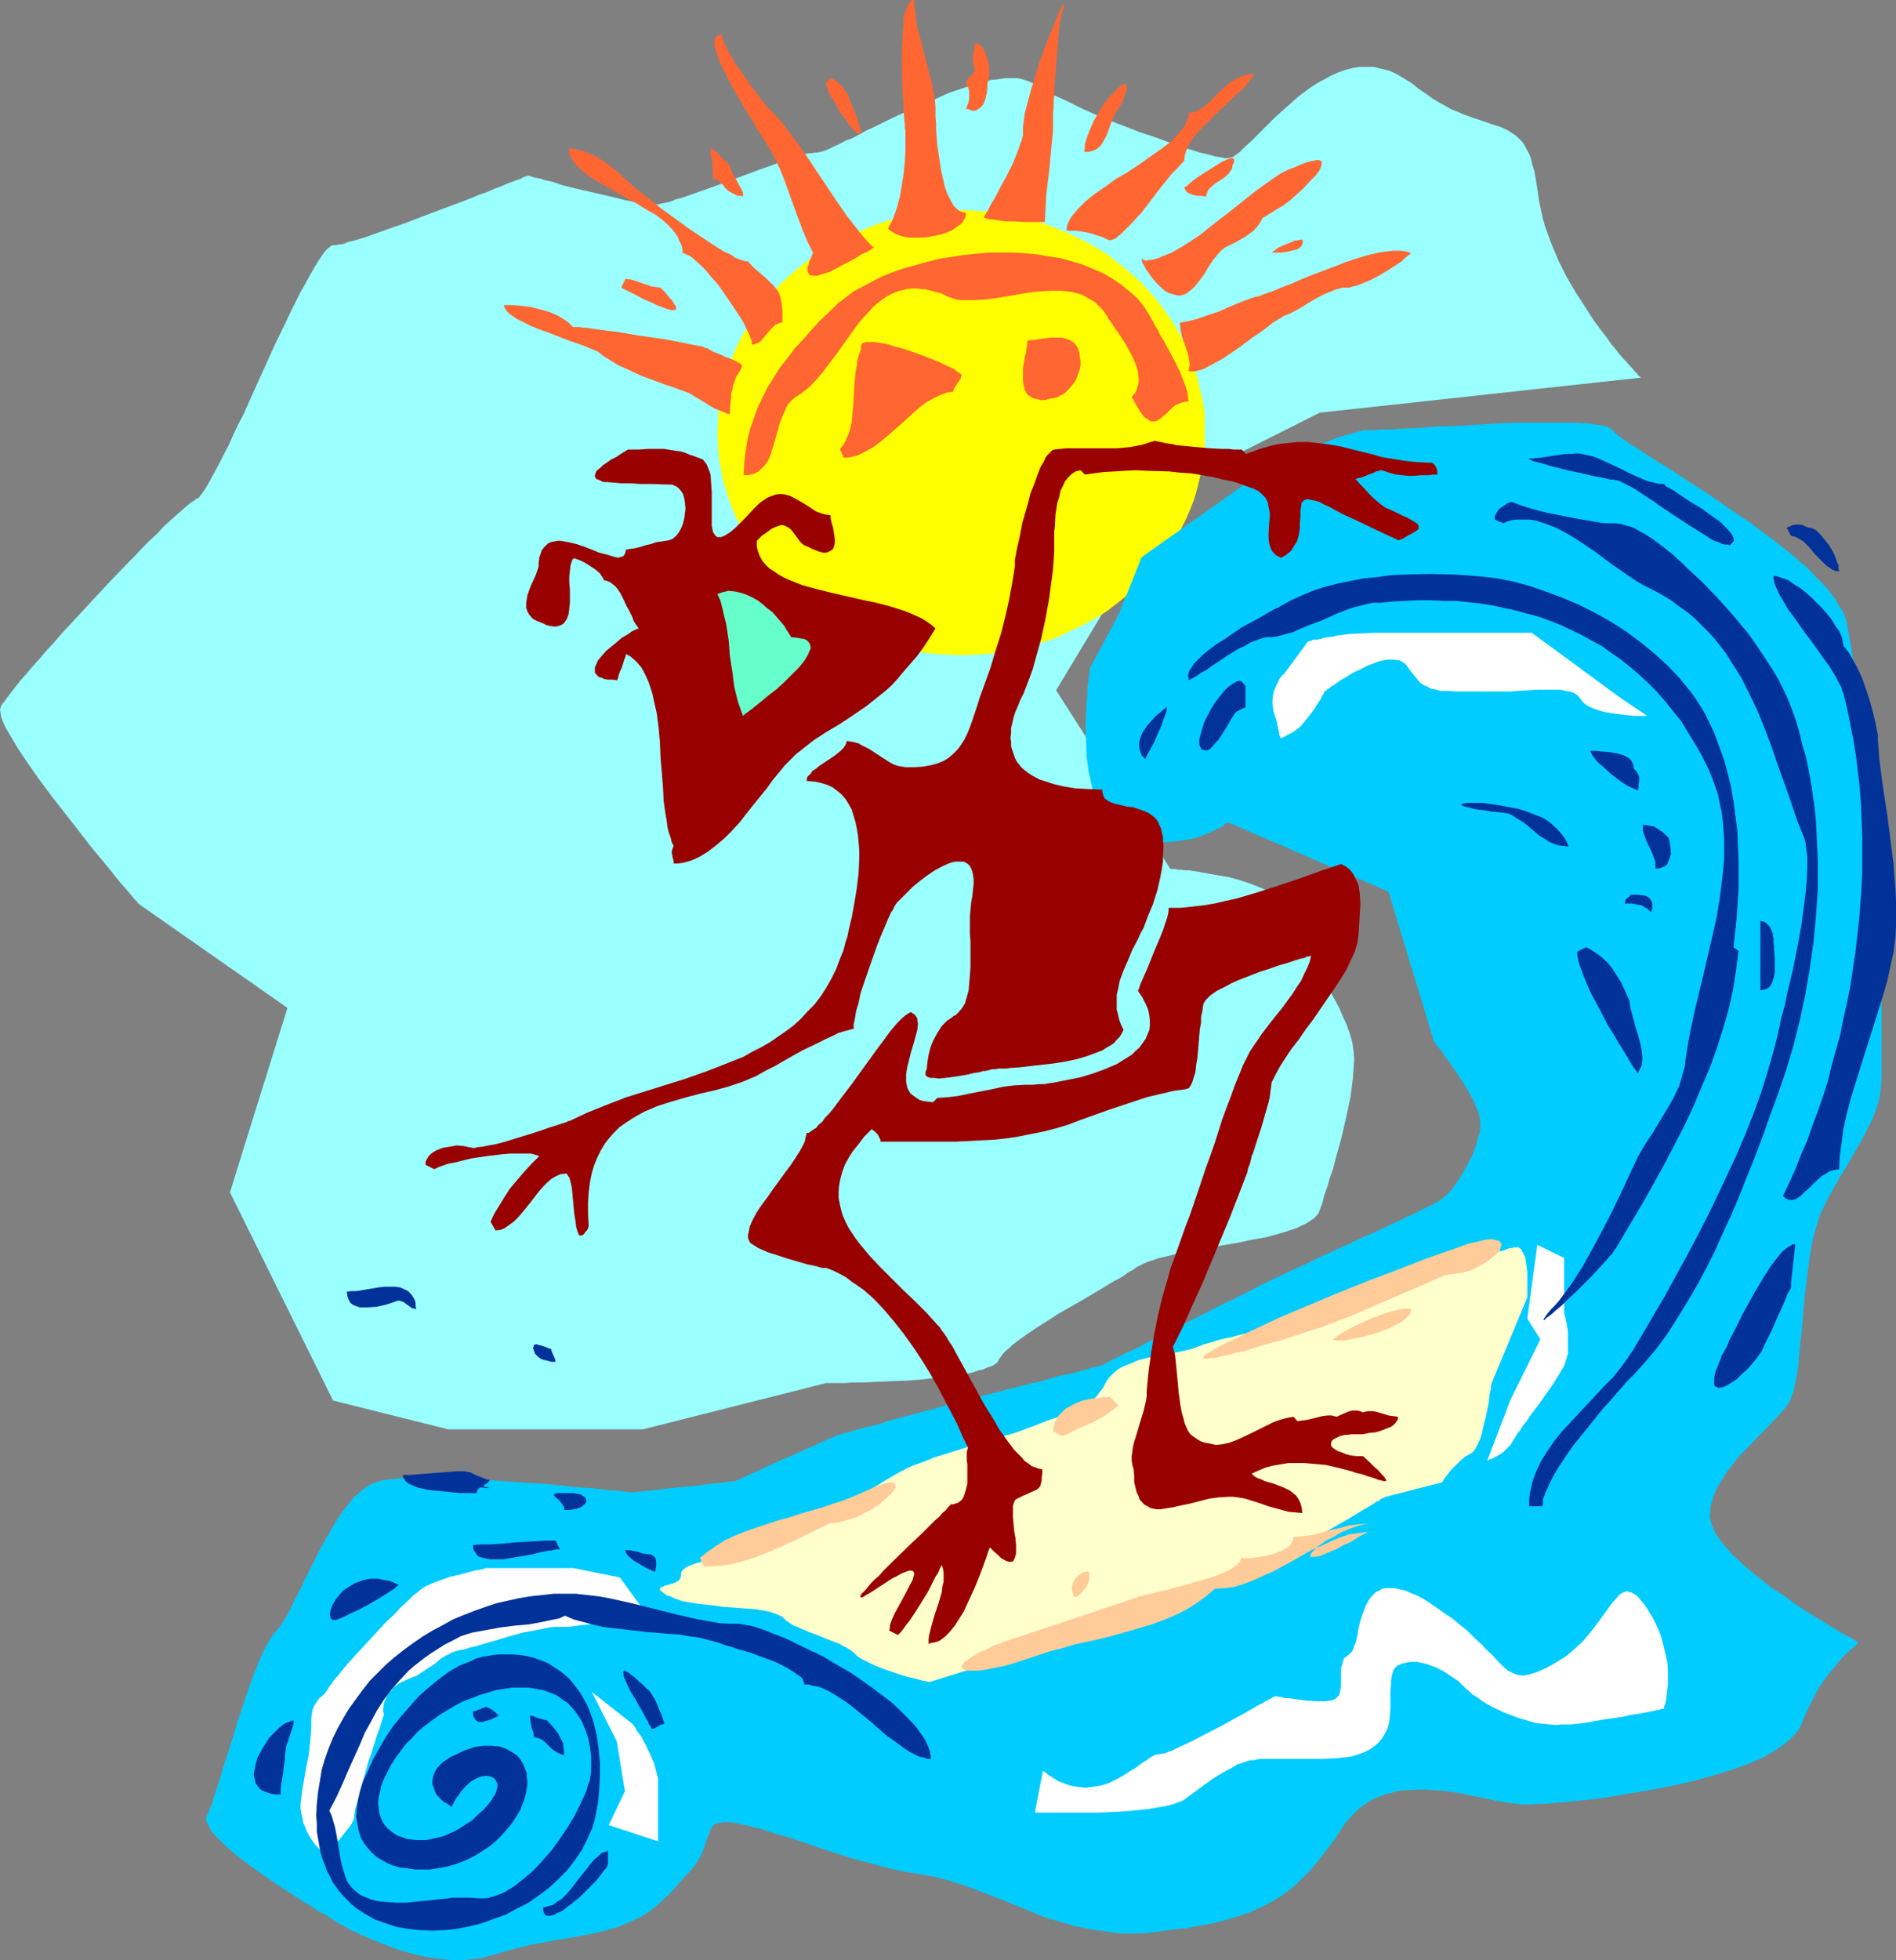 <?xml version="1.0" encoding="UTF-8" standalone="no"?>
<svg
   version="1.0"
   width="129.724mm"
   height="134.041mm"
   id="svg64"
   sodipodi:docname="Surfer 12.wmf"
   xmlns:inkscape="http://www.inkscape.org/namespaces/inkscape"
   xmlns:sodipodi="http://sodipodi.sourceforge.net/DTD/sodipodi-0.dtd"
   xmlns="http://www.w3.org/2000/svg"
   xmlns:svg="http://www.w3.org/2000/svg">
  <rect width="100%" height="100%" fill="#808080" stroke="none"/>
  <sodipodi:namedview
     id="namedview64"
     pagecolor="#ffffff"
     bordercolor="#000000"
     borderopacity="0.25"
     inkscape:showpageshadow="2"
     inkscape:pageopacity="0.0"
     inkscape:pagecheckerboard="0"
     inkscape:deskcolor="#d1d1d1"
     inkscape:document-units="mm" />
  <defs
     id="defs1">
    <pattern
       id="WMFhbasepattern"
       patternUnits="userSpaceOnUse"
       width="6"
       height="6"
       x="0"
       y="0" />
  </defs>
  <path
     style="fill:#99ffff;fill-opacity:1;fill-rule:evenodd;stroke:none"
     d="M 86.133,361.98 59.469,308.168 74.336,260.496 35.714,233.51 v -0.162 l -0.323,-0.323 -0.646,-0.646 -0.646,-0.808 -0.808,-0.97 -1.131,-1.293 -1.131,-1.293 -1.293,-1.616 -1.293,-1.616 -1.454,-1.778 -1.616,-1.939 -1.616,-1.939 -3.394,-4.363 -3.394,-4.363 -3.555,-4.525 -3.232,-4.363 L 8.565,199.251 7.11,197.15 5.818,195.211 4.525,193.272 3.394,191.332 2.424,189.716 1.454,188.1 0.808,186.646 0.323,185.353 0.162,184.384 0,183.414 l 0.162,-0.646 0.323,-0.646 0.646,-0.808 0.808,-1.131 0.97,-1.293 1.131,-1.454 1.293,-1.616 1.454,-1.616 1.616,-1.939 1.778,-1.939 1.778,-2.101 1.939,-2.101 1.939,-2.262 4.202,-4.525 4.202,-4.525 4.363,-4.686 4.202,-4.363 2.101,-2.101 1.939,-2.101 1.939,-1.939 1.939,-1.778 1.616,-1.778 1.616,-1.454 1.616,-1.454 1.293,-1.131 1.293,-1.131 0.97,-0.808 0.97,-0.646 0.646,-0.485 0.323,-0.162 0.323,-0.162 0.646,-0.808 0.808,-1.131 0.808,-1.293 0.97,-1.778 0.97,-1.778 1.131,-2.101 1.131,-2.262 1.293,-2.424 1.131,-2.586 1.293,-2.747 1.454,-2.747 2.586,-5.818 5.494,-12.12 2.747,-5.656 1.293,-2.747 1.293,-2.586 1.293,-2.586 1.293,-2.262 1.131,-2.101 1.131,-1.939 0.97,-1.616 0.97,-1.454 0.808,-1.131 0.808,-0.808 0.485,-0.323 0.162,-0.323 h 0.323 l 0.323,-0.162 h 0.646 l 0.97,-0.162 1.131,-0.162 1.131,-0.485 1.454,-0.323 1.616,-0.485 1.616,-0.485 1.778,-0.646 4.04,-1.454 4.202,-1.454 8.888,-3.394 4.363,-1.616 4.202,-1.616 1.939,-0.808 1.939,-0.646 1.778,-0.808 1.778,-0.646 1.454,-0.646 1.293,-0.485 1.293,-0.485 0.97,-0.323 0.808,-0.485 0.646,-0.162 0.323,-0.162 h 0.162 0.162 0.162 l 0.323,0.162 0.485,0.162 0.646,0.162 0.808,0.162 0.808,0.162 0.808,0.323 2.262,0.485 2.262,0.808 2.586,0.646 2.747,0.646 5.656,1.293 2.747,0.646 2.586,0.646 2.424,0.485 1.939,0.323 0.97,0.162 0.808,0.162 h 0.808 0.646 0.646 l 0.808,-0.162 0.808,-0.162 0.97,-0.162 1.131,-0.323 1.131,-0.485 1.293,-0.323 1.454,-0.485 2.747,-0.97 3.232,-1.131 6.626,-2.424 6.464,-2.424 3.232,-1.131 2.909,-1.131 1.293,-0.323 1.293,-0.485 1.131,-0.323 1.131,-0.323 0.97,-0.323 0.808,-0.162 h 0.808 l 0.646,-0.162 h 0.646 l 0.808,-0.162 1.131,-0.323 1.131,-0.485 1.293,-0.646 1.454,-0.646 1.454,-0.808 1.778,-0.646 1.778,-0.97 1.778,-0.97 2.101,-0.97 1.939,-0.97 4.363,-2.101 4.363,-1.939 4.525,-1.939 4.363,-1.939 4.363,-1.454 2.101,-0.646 2.101,-0.646 1.939,-0.485 1.778,-0.162 1.939,-0.323 h 1.616 1.616 l 1.454,0.323 1.454,0.485 1.131,0.485 1.131,0.808 1.293,0.646 1.454,0.808 1.454,0.808 3.232,1.454 3.555,1.778 3.555,1.616 3.878,1.616 7.918,3.07 3.878,1.293 3.555,1.293 3.555,1.293 1.616,0.485 1.616,0.485 1.454,0.485 1.454,0.323 1.293,0.323 1.131,0.323 0.97,0.162 0.97,0.162 0.808,0.162 h 0.646 l 0.646,-0.162 0.646,-0.162 0.646,-0.485 0.97,-0.646 0.808,-0.808 0.97,-0.97 1.131,-0.97 1.131,-1.131 2.424,-2.424 2.747,-2.747 2.909,-2.586 3.07,-2.747 3.232,-2.424 1.778,-1.131 1.778,-0.97 1.778,-0.97 1.778,-0.808 1.778,-0.646 1.939,-0.485 1.778,-0.323 h 1.939 1.939 l 1.778,0.485 2.101,0.485 1.778,0.808 1.939,1.131 2.101,1.293 1.778,1.454 1.939,1.293 1.778,1.293 1.616,0.97 1.778,0.97 1.454,0.808 1.616,0.646 1.454,0.646 2.747,0.97 2.424,0.808 2.262,0.808 2.101,0.646 1.778,0.808 1.778,1.131 0.646,0.485 0.808,0.808 0.646,0.646 0.646,0.97 0.485,0.97 0.646,1.131 0.485,1.293 0.323,1.454 0.485,1.454 0.323,1.778 0.323,1.939 0.323,2.101 0.323,2.262 0.485,2.262 0.485,2.262 0.646,2.262 1.616,4.363 1.778,4.202 2.101,4.202 2.262,3.878 2.424,3.717 2.262,3.555 2.424,3.232 1.131,1.454 0.97,1.454 1.131,1.293 0.97,1.293 0.97,1.131 0.97,0.97 0.808,0.97 0.808,0.808 0.485,0.646 0.646,0.646 0.323,0.485 0.485,0.323 0.162,0.162 v 0 l -83.062,9.05 -35.714,17.937 -32.482,53.812 29.573,46.217 h 0.323 0.485 0.485 l 0.646,0.162 h 0.808 l 0.97,0.162 h 0.97 l 2.262,0.323 2.586,0.485 2.747,0.485 2.909,0.485 2.909,0.808 2.909,0.97 2.747,1.131 2.586,1.293 1.131,0.646 1.131,0.808 0.97,0.808 0.808,0.808 0.808,0.97 0.646,0.97 0.485,0.97 0.323,1.131 0.646,2.262 0.808,2.101 0.97,2.424 1.131,2.101 2.424,4.525 2.586,4.525 2.424,4.525 0.97,2.262 0.97,2.101 0.808,2.262 0.646,2.262 0.323,2.262 0.162,2.101 -0.162,2.424 -0.162,2.424 -0.323,2.586 -0.323,2.424 -1.131,5.333 -1.293,5.494 -1.454,5.171 -0.646,2.586 -0.808,2.262 -0.646,2.262 -0.808,2.262 -0.485,1.939 -0.646,1.778 -0.323,0.808 -0.646,0.808 -0.646,0.646 -0.97,0.646 -0.97,0.646 -1.131,0.485 -1.293,0.646 -1.454,0.485 -1.454,0.485 -1.616,0.485 -3.555,0.97 -3.717,0.646 -3.717,0.808 -7.918,1.293 -3.717,0.646 -3.717,0.808 -3.232,0.808 -1.454,0.323 -1.454,0.485 -1.454,0.485 -1.131,0.485 -0.97,0.485 -0.97,0.485 -0.808,0.646 -0.97,0.485 -2.101,1.454 -2.424,1.293 -2.586,1.616 -2.747,1.616 -2.747,1.616 -5.656,3.232 -2.747,1.778 -2.586,1.616 -2.424,1.616 -2.262,1.616 -1.939,1.454 -0.808,0.808 -0.808,0.646 -0.646,0.646 -0.485,0.646 -0.485,0.646 -0.323,0.485 -0.323,0.646 -0.646,0.485 -0.808,0.485 -1.131,0.323 -0.97,0.485 -1.454,0.323 -1.293,0.485 -1.616,0.323 -1.616,0.162 -1.778,0.323 -3.878,0.485 -3.878,0.485 -4.04,0.323 -4.04,0.162 -3.878,0.162 -3.555,0.162 h -1.616 -1.454 l -1.454,0.162 h -1.293 -1.131 -2.747 l -47.349,11.958 h -50.419 z"
     id="path1" />
  <path
     style="fill:#ffff00;fill-opacity:1;fill-rule:evenodd;stroke:none"
     d="m 248.541,54.297 3.394,0.162 3.07,0.162 3.232,0.485 3.07,0.485 2.909,0.646 3.07,0.646 2.909,0.97 2.909,1.131 2.747,1.131 2.747,1.293 2.586,1.293 2.586,1.454 2.586,1.616 2.262,1.778 2.262,1.778 2.262,1.939 2.101,1.939 1.939,2.101 1.939,2.262 1.778,2.262 1.616,2.262 1.454,2.424 1.454,2.424 1.293,2.586 1.131,2.586 0.97,2.747 0.808,2.747 0.646,2.747 0.646,2.747 0.485,2.909 0.162,2.909 v 2.909 2.909 l -0.162,3.07 -0.485,2.747 -0.646,2.909 -0.646,2.747 -0.808,2.747 -0.97,2.586 -1.131,2.586 -1.293,2.586 -1.454,2.424 -1.454,2.424 -1.616,2.424 -1.778,2.101 -1.939,2.262 -1.939,2.101 -2.101,1.939 -2.262,1.939 -2.262,1.778 -2.262,1.778 -2.586,1.616 -2.586,1.454 -2.586,1.293 -2.747,1.293 -2.747,1.293 -2.909,0.97 -2.909,0.97 -3.07,0.646 -2.909,0.646 -3.07,0.646 -3.232,0.323 -3.07,0.162 -3.394,0.162 -3.232,-0.162 -3.07,-0.162 -3.232,-0.323 -3.07,-0.646 -3.07,-0.646 -2.909,-0.646 -2.909,-0.97 -2.909,-0.97 -2.747,-1.293 -2.747,-1.293 -2.747,-1.293 -2.424,-1.454 -2.586,-1.616 -2.262,-1.778 -2.262,-1.778 -2.262,-1.939 -2.101,-1.939 -1.939,-2.101 -1.939,-2.262 -1.778,-2.101 -1.616,-2.424 -1.454,-2.424 -1.454,-2.424 -1.293,-2.586 -1.131,-2.586 -0.97,-2.586 -0.808,-2.747 -0.808,-2.747 -0.485,-2.909 -0.485,-2.747 -0.162,-3.07 -0.162,-2.909 0.162,-2.909 0.162,-2.909 0.485,-2.909 0.485,-2.747 0.808,-2.747 0.808,-2.747 0.97,-2.747 1.131,-2.586 1.293,-2.586 1.454,-2.424 1.454,-2.424 1.616,-2.262 1.778,-2.262 1.939,-2.262 1.939,-2.101 2.101,-1.939 2.262,-1.939 2.262,-1.778 2.262,-1.778 2.586,-1.616 2.424,-1.454 2.747,-1.293 2.747,-1.293 2.747,-1.131 2.909,-1.131 2.909,-0.97 2.909,-0.646 3.07,-0.646 3.07,-0.485 3.232,-0.485 3.07,-0.162 z"
     id="path2" />
  <path
     style="fill:#00ccff;fill-opacity:1;fill-rule:evenodd;stroke:none"
     d="m 281.992,172.425 7.272,-13.574 5.979,-14.867 29.734,-21.008 v 0 l 0.162,-0.162 0.323,-0.162 0.323,-0.162 0.485,-0.323 0.646,-0.323 0.646,-0.323 0.808,-0.323 1.616,-0.97 1.939,-0.97 2.262,-1.131 2.262,-1.131 4.848,-2.101 2.424,-0.97 2.586,-0.97 2.262,-0.646 2.262,-0.646 1.939,-0.485 h 0.97 0.97 0.97 l 1.131,-0.162 h 1.293 1.616 l 1.778,-0.162 1.939,-0.162 h 2.101 l 2.101,-0.162 2.424,-0.162 2.262,-0.162 5.171,-0.162 10.504,-0.646 5.171,-0.162 h 5.01 6.949 2.101 l 1.778,0.162 h 1.778 l 1.616,0.323 1.293,0.162 1.131,0.162 0.97,0.323 0.646,0.323 0.485,0.485 0.485,0.485 0.646,0.646 0.97,0.646 1.293,0.97 1.454,0.97 1.616,0.97 1.939,1.293 1.939,1.293 2.101,1.293 2.424,1.454 2.424,1.616 2.424,1.616 5.333,3.394 5.333,3.717 5.494,3.717 5.171,3.878 2.586,1.939 2.424,1.939 2.262,1.939 2.262,1.939 1.939,2.101 1.939,1.939 1.616,1.778 1.454,1.939 1.131,1.939 1.131,1.778 0.646,1.778 0.323,1.616 0.646,3.555 0.646,3.717 0.808,3.878 0.646,4.04 0.646,4.04 1.454,8.242 0.808,3.878 0.646,3.878 0.646,3.555 0.485,3.555 0.485,2.909 0.323,1.616 0.162,1.293 0.162,1.131 0.162,1.131 0.162,0.97 v 0.97 0.808 0.485 62.862 l -0.162,2.747 -0.323,2.586 -0.808,2.747 -0.97,2.586 -1.293,2.586 -1.293,2.586 -2.909,5.01 -1.454,2.586 -1.616,2.586 -1.454,2.586 -1.454,2.586 -1.293,2.586 -1.131,2.586 -0.808,2.747 -0.808,2.747 -0.485,2.747 -0.485,3.07 -0.808,6.141 -0.646,6.141 -0.485,6.141 -0.323,2.909 -0.323,2.747 -0.162,2.586 -0.323,2.424 -0.485,2.101 -0.323,1.939 -0.485,1.454 -0.485,1.293 -0.323,0.646 -0.485,0.646 -0.97,1.293 -1.293,1.454 -1.454,1.454 -1.616,1.778 -1.778,1.778 -3.555,3.717 -1.939,1.939 -1.616,2.101 -1.616,2.101 -1.293,2.101 -1.293,2.262 -0.808,2.101 -0.646,2.262 v 1.131 l -0.162,1.131 0.162,1.131 0.323,1.131 0.485,1.293 0.646,1.293 0.97,1.293 0.97,1.293 1.131,1.293 1.293,1.454 1.454,1.293 1.454,1.454 3.394,2.747 3.394,2.747 3.717,2.424 3.555,2.586 3.555,2.262 1.616,0.97 1.616,0.97 1.454,0.97 1.454,0.808 1.293,0.808 1.131,0.646 0.97,0.485 0.97,0.485 0.646,0.485 0.485,0.162 0.323,0.323 h 0.162 -0.162 l -0.323,0.323 -0.323,0.323 -0.646,0.646 -0.808,0.646 -0.97,0.808 -0.97,0.97 -0.97,1.131 -1.131,1.454 -1.293,1.454 -1.293,1.778 -1.293,1.778 -1.131,2.101 -1.293,2.424 -1.131,2.424 -1.131,2.747 -0.646,1.293 -0.97,1.293 -1.293,1.293 -1.454,1.293 -1.616,1.131 -1.778,1.131 -1.939,1.131 -2.262,0.97 -2.262,0.97 -2.586,0.97 -2.586,0.808 -2.586,0.808 -5.656,1.616 -5.818,1.293 -5.818,1.131 -5.818,0.97 -5.656,0.97 -2.586,0.323 -2.586,0.323 -2.424,0.162 -2.424,0.323 -2.262,0.162 -1.939,0.162 -1.939,0.162 h -1.616 l -1.454,0.162 h -1.293 -1.131 l -1.131,-0.162 -2.586,-0.323 -2.909,-0.485 -2.909,-0.646 -3.232,-0.646 -3.07,-0.646 -3.394,-0.485 -3.232,-0.323 -3.394,-0.162 -3.394,0.162 h -1.454 l -1.778,0.323 -1.454,0.485 -1.616,0.323 -1.454,0.646 -1.616,0.646 -1.293,0.808 -1.454,0.97 -1.293,1.131 -1.293,1.293 -1.293,1.454 -1.131,1.616 -2.101,3.232 -2.262,2.909 -2.101,2.747 -2.101,2.424 -2.262,2.262 -2.262,2.101 -2.424,1.778 -2.586,1.616 -2.747,1.454 -2.909,1.293 -3.232,1.131 -3.394,0.97 -3.717,0.97 -1.939,0.323 -2.101,0.323 -2.101,0.485 -2.424,0.162 -2.262,0.323 -2.424,0.323 -2.424,0.323 -2.424,0.162 h -2.262 -2.424 l -2.101,-0.162 -2.262,-0.323 -4.202,-0.646 -4.04,-0.808 -3.717,-1.131 -3.878,-1.131 -3.555,-1.454 -7.11,-2.909 -7.11,-2.747 -3.555,-1.293 -3.717,-1.131 -3.717,-0.97 -3.717,-0.646 -4.04,-0.646 -4.202,-0.97 -4.202,-1.131 -4.363,-1.131 -8.565,-2.747 -4.04,-1.454 -4.04,-1.293 -3.878,-1.131 -3.394,-1.131 -1.616,-0.323 -1.616,-0.485 -1.454,-0.323 -1.454,-0.323 -1.131,-0.162 -1.293,-0.162 h -0.97 l -0.97,0.162 -0.808,0.162 -0.485,0.162 -0.485,0.323 -0.485,0.646 -0.485,0.97 -0.323,0.97 -0.646,1.616 -0.485,1.616 -0.646,1.616 -0.485,0.808 -0.485,0.97 -0.808,1.131 -0.97,1.293 -1.293,1.293 -1.454,1.616 -0.808,0.97 -0.808,0.97 -0.97,0.97 -1.131,1.131 -2.262,2.101 -2.262,1.778 -2.424,1.454 -2.586,1.131 -2.586,1.131 -2.586,0.808 -2.586,0.646 -2.747,0.646 -5.656,0.97 -3.07,0.485 -3.07,0.646 -3.07,0.485 -3.07,0.808 -3.232,0.808 -3.232,0.97 -1.778,0.485 -1.778,0.485 -1.616,0.162 -1.778,0.162 -1.778,0.162 h -1.778 l -3.555,-0.323 -3.555,-0.485 -3.394,-0.808 -3.394,-0.97 -3.07,-1.131 -2.909,-1.131 -2.747,-1.131 -2.424,-1.131 -1.131,-0.485 -0.97,-0.485 -0.808,-0.485 -0.808,-0.485 -0.646,-0.323 -0.646,-0.323 -0.323,-0.323 -0.323,-0.162 -0.323,-0.162 v 0 l -0.162,-0.162 -0.323,-0.162 -0.485,-0.162 -0.485,-0.485 -0.808,-0.485 -0.97,-0.485 -1.131,-0.646 -1.131,-0.808 -1.293,-0.808 -1.454,-0.808 -2.909,-1.939 -3.232,-2.101 -3.07,-2.101 -3.232,-2.262 -3.07,-2.262 -2.747,-2.262 -1.293,-1.131 -1.131,-1.131 -0.97,-0.97 -0.97,-0.97 -0.808,-0.97 -0.485,-0.97 -0.485,-0.808 -0.323,-0.808 v -0.646 l 0.162,-0.646 0.323,-0.485 0.323,-0.97 0.323,-0.808 0.485,-1.131 0.323,-1.293 0.485,-1.454 0.485,-1.454 0.485,-1.454 0.485,-1.616 0.485,-1.778 1.293,-3.717 0.485,-1.778 0.646,-1.939 1.131,-3.878 2.586,-7.757 1.293,-3.717 1.293,-3.232 0.646,-1.616 0.646,-1.454 0.646,-1.454 0.646,-1.131 0.646,-1.131 0.485,-0.97 0.646,-0.808 0.646,-0.646 0.485,-0.646 0.646,-0.808 0.485,-0.808 0.646,-0.97 0.646,-1.131 0.646,-1.131 1.293,-2.747 1.454,-2.747 1.454,-3.07 1.616,-3.232 1.616,-3.232 1.778,-3.232 1.778,-3.07 1.778,-2.909 1.939,-2.586 1.939,-2.424 1.131,-0.97 0.97,-0.808 1.131,-0.808 0.97,-0.646 1.131,-0.485 1.131,-0.323 1.131,-0.323 1.454,-0.162 1.778,-0.162 1.778,-0.162 h 2.101 l 2.101,-0.162 h 2.424 l 2.424,0.162 h 2.586 l 2.586,0.162 5.494,0.162 11.15,0.808 5.494,0.323 5.171,0.485 2.424,0.323 2.424,0.162 2.101,0.162 2.101,0.162 1.939,0.323 1.616,0.162 h 1.454 l 1.131,0.162 0.97,0.162 h 0.808 l 0.485,0.162 h 0.162 0.323 l 0.323,-0.162 h 0.485 0.485 l 0.808,-0.162 h 0.808 l 0.97,-0.162 1.939,-0.162 2.262,-0.323 9.696,-0.97 2.262,-0.323 2.101,-0.162 1.778,-0.323 h 0.646 l 0.646,-0.162 h 0.485 0.323 0.323 v 0 0 l 0.323,-0.162 0.323,-0.162 0.485,-0.162 0.646,-0.323 0.646,-0.323 0.808,-0.323 0.97,-0.485 1.939,-0.808 2.262,-1.131 9.858,-4.363 2.262,-0.97 1.939,-0.97 0.97,-0.323 0.808,-0.485 0.646,-0.162 0.646,-0.323 0.485,-0.162 0.323,-0.323 h 0.323 v 0 h 0.162 l 0.323,-0.162 h 0.323 l 0.646,-0.323 0.808,-0.162 0.808,-0.162 0.97,-0.323 1.131,-0.323 1.131,-0.323 1.293,-0.323 2.747,-0.646 2.909,-0.97 3.07,-0.808 3.07,-0.808 2.909,-0.808 2.747,-0.646 1.293,-0.485 1.293,-0.323 0.97,-0.323 0.97,-0.162 0.97,-0.323 0.646,-0.162 0.646,-0.162 0.485,-0.162 h 0.323 v -0.162 h 0.162 0.323 l 0.485,-0.162 0.485,-0.162 0.808,-0.162 0.97,-0.323 1.131,-0.162 1.131,-0.323 1.293,-0.323 1.454,-0.323 2.909,-0.808 3.232,-0.808 3.394,-0.808 3.232,-0.808 3.232,-0.97 3.07,-0.646 1.293,-0.323 1.293,-0.323 1.293,-0.323 0.97,-0.323 0.97,-0.323 0.808,-0.162 0.808,-0.162 0.323,-0.162 h 0.323 0.162 l 0.162,-0.162 h 0.162 l 0.485,-0.323 0.646,-0.323 0.97,-0.485 0.808,-0.485 1.131,-0.485 1.293,-0.646 1.293,-0.646 1.454,-0.646 1.616,-0.808 1.454,-0.808 3.555,-1.778 3.555,-1.778 7.272,-3.717 3.394,-1.778 3.232,-1.616 1.616,-0.646 1.454,-0.808 1.293,-0.646 1.293,-0.646 0.97,-0.485 0.97,-0.485 0.808,-0.485 0.646,-0.323 0.646,-0.323 0.808,-0.323 0.808,-0.485 1.131,-0.485 1.131,-0.485 1.293,-0.646 1.293,-0.646 1.454,-0.646 3.232,-1.454 3.232,-1.616 3.555,-1.616 3.555,-1.616 3.717,-1.778 3.394,-1.454 3.394,-1.616 3.232,-1.454 1.454,-0.808 1.293,-0.485 1.293,-0.646 1.131,-0.646 1.131,-0.485 0.97,-0.485 0.808,-0.323 0.485,-0.323 1.131,-0.646 1.131,-0.808 1.131,-0.97 1.131,-1.131 0.97,-1.454 0.97,-1.293 1.778,-3.07 1.616,-3.07 0.646,-1.616 0.485,-1.454 0.323,-1.454 0.485,-1.454 0.162,-1.454 v -1.131 l -0.162,-1.131 -0.323,-1.454 -0.646,-1.454 -0.646,-1.616 -0.97,-1.778 -0.97,-1.616 -2.262,-3.555 -1.131,-1.616 -0.97,-1.454 -1.131,-1.454 -0.808,-1.293 -0.808,-0.97 -0.646,-0.808 -0.162,-0.323 -0.162,-0.162 v -0.162 h -0.162 l -11.797,-38.784 -41.531,-17.937 -0.162,0.162 -0.485,0.162 -0.485,0.485 -0.97,0.646 -1.131,0.485 -1.293,0.646 -1.616,0.646 -1.616,0.646 -1.939,0.485 -2.101,0.323 -2.262,0.323 -2.262,0.162 -2.424,-0.162 -2.586,-0.323 -2.586,-0.646 -2.747,-0.97 -1.454,-0.646 -1.131,-0.808 -1.131,-0.97 -0.97,-1.131 -0.97,-1.293 -0.646,-1.454 -0.808,-1.454 -0.485,-1.454 -0.646,-1.778 -0.323,-1.778 -0.808,-3.555 -0.485,-3.717 -0.162,-3.878 -0.162,-3.717 0.162,-3.555 0.162,-3.232 0.162,-1.454 v -1.454 l 0.162,-1.293 0.162,-1.131 0.162,-0.97 v -0.97 l 0.162,-0.646 v -0.485 z"
     id="path3" />
  <path
     style="fill:#ffffcc;fill-opacity:1;fill-rule:evenodd;stroke:none"
     d="m 240.461,434.699 35.39,-10.989 v 0 h 0.162 l 0.162,-0.162 0.485,-0.162 0.323,-0.162 0.485,-0.323 1.293,-0.646 1.454,-0.646 1.454,-0.808 1.778,-0.808 1.939,-0.808 3.717,-1.778 1.939,-0.808 1.778,-0.646 1.616,-0.485 1.293,-0.646 1.131,-0.162 0.485,-0.162 h 0.323 0.485 l 0.485,-0.162 1.131,-0.162 1.454,-0.485 1.616,-0.646 1.939,-0.646 1.939,-0.808 2.101,-0.97 2.262,-0.97 4.525,-1.939 2.101,-0.97 2.262,-0.808 2.101,-0.808 1.778,-0.646 1.778,-0.646 1.454,-0.323 0.808,-0.323 0.646,-0.162 0.97,-0.485 0.97,-0.323 2.101,-0.97 2.424,-1.131 2.586,-1.293 2.586,-1.454 5.171,-2.909 2.586,-1.454 2.424,-1.454 2.101,-1.293 1.939,-1.131 0.808,-0.485 0.646,-0.485 0.808,-0.323 0.485,-0.485 0.485,-0.162 0.323,-0.162 0.162,-0.162 h 0.162 l 14.544,-3.717 0.162,-0.162 0.162,-0.162 0.162,-0.323 0.162,-0.323 0.808,-0.97 0.808,-1.131 1.131,-1.131 1.293,-1.293 1.293,-1.131 1.454,-0.808 0.646,-0.485 0.646,-0.808 0.485,-0.97 0.646,-1.293 0.485,-1.454 0.323,-1.616 0.808,-3.232 0.646,-3.07 0.162,-1.454 0.162,-1.293 0.323,-1.131 v -0.808 l 0.162,-0.485 v -0.162 l 9.211,-22.139 v -0.162 -0.485 -1.454 -0.97 -1.131 -2.262 l -0.323,-2.424 -0.162,-1.131 -0.323,-0.97 -0.485,-0.808 -0.323,-0.646 -0.646,-0.485 h -0.646 -0.485 l -0.646,0.162 -0.97,0.162 -1.131,0.485 -1.454,0.323 -1.454,0.485 -1.778,0.646 -1.939,0.485 -1.939,0.808 -2.101,0.646 -4.525,1.616 -4.686,1.616 -4.686,1.778 -4.848,1.616 -4.525,1.778 -2.262,0.808 -1.939,0.646 -2.101,0.808 -1.778,0.646 -1.616,0.646 -1.616,0.485 -1.293,0.485 -1.131,0.485 -0.97,0.323 -0.646,0.162 -0.323,0.162 -0.162,0.162 h -0.162 -0.162 -0.323 l -0.485,0.162 -0.646,0.162 -0.646,0.162 -0.808,0.162 -0.808,0.162 -2.101,0.485 -2.262,0.485 -2.262,0.485 -2.586,0.646 -5.171,1.293 -2.424,0.646 -2.424,0.485 -2.101,0.646 -1.616,0.485 -0.808,0.162 -0.646,0.323 -0.485,0.162 -0.485,0.162 -0.808,0.323 -0.97,0.323 -1.454,0.323 -1.454,0.323 -1.616,0.323 -1.778,0.162 -1.939,0.485 -1.778,0.323 -1.939,0.485 -1.778,0.485 -1.778,0.808 -1.778,0.646 -1.454,0.808 -1.293,1.131 -1.131,1.131 -0.808,1.293 -0.646,1.293 -0.808,0.97 -0.808,1.131 -0.808,0.808 -0.97,0.808 -0.97,0.646 -2.101,1.131 -2.262,0.97 -2.747,0.97 -1.454,0.485 -1.454,0.485 -1.616,0.646 -1.616,0.646 -1.778,0.646 -2.101,0.808 -1.939,0.646 -2.262,0.646 -4.525,1.454 -4.686,1.293 -4.525,1.454 -2.101,0.646 -2.101,0.646 -1.939,0.808 -1.778,0.646 -1.778,0.646 -1.454,0.646 -2.747,1.454 -2.747,1.616 -5.494,3.394 -5.494,3.394 -2.747,1.616 -2.747,1.454 -2.747,1.454 -2.909,1.293 -5.979,2.586 -2.909,1.131 -2.747,1.131 -2.424,0.808 -1.131,0.485 -1.131,0.323 -2.101,0.646 -5.01,0.97 -2.262,0.485 -1.131,0.323 -0.97,0.323 -0.808,0.323 -0.808,0.323 -0.646,0.485 -0.485,0.485 -0.323,0.485 v 0.646 l -0.162,0.646 -0.323,0.646 -0.485,0.323 -0.485,0.323 -1.454,0.485 -1.293,0.323 -0.646,0.323 -0.323,0.162 -0.323,0.162 v 0.323 l 0.162,0.323 0.485,0.323 0.323,0.323 0.485,0.323 0.485,0.323 0.646,0.162 1.454,0.646 1.778,0.646 1.939,0.323 2.101,0.323 4.202,0.485 2.424,0.323 2.262,0.162 4.202,0.323 2.101,0.162 1.778,0.323 1.616,0.323 1.454,0.485 1.131,0.485 0.646,0.323 0.323,0.323 0.646,0.646 0.97,0.646 0.97,0.646 1.293,0.485 2.586,1.131 2.586,0.97 2.747,1.131 2.586,0.97 1.131,0.646 0.97,0.485 0.97,0.646 0.808,0.646 0.808,0.808 0.97,0.646 1.293,0.646 1.293,0.646 1.454,0.646 1.616,0.646 3.232,1.131 3.07,0.97 1.454,0.323 1.293,0.323 1.131,0.323 0.97,0.162 0.646,0.162 z"
     id="path4" />
  <path
     style="fill:#ff6632;fill-opacity:1;fill-rule:evenodd;stroke:none"
     d="m 148.187,84.516 -0.808,-0.808 -0.97,-0.808 -2.101,-1.293 -2.262,-0.97 -2.262,-0.646 -2.586,-0.646 -2.424,-0.323 -2.262,-0.162 h -2.262 l 0.162,0.323 0.162,0.485 0.323,0.485 0.323,0.485 0.97,0.808 1.454,0.97 1.616,0.808 1.939,0.97 1.939,0.808 2.262,0.808 4.202,1.616 2.101,0.808 1.939,0.646 1.778,0.646 1.454,0.646 1.293,0.485 0.323,0.162 0.485,0.323 0.97,0.808 1.293,0.808 2.586,1.616 2.909,1.293 3.07,1.454 3.07,1.131 3.07,1.131 2.909,0.97 2.586,0.97 0.485,0.162 0.646,0.323 1.293,0.808 1.616,0.97 1.616,0.97 1.616,0.97 1.616,0.646 0.808,0.323 0.646,0.323 0.485,0.162 h 0.485 v -1.616 l 0.162,-1.293 0.162,-1.293 v -1.131 l 0.323,-0.97 0.162,-0.97 0.323,-0.808 0.162,-0.646 0.485,-1.131 0.646,-0.97 0.323,-0.646 0.323,-0.485 v -0.485 l -0.162,-0.323 -0.323,-0.323 -0.485,-0.162 -0.323,-0.323 -0.485,-0.162 -0.646,-0.323 -0.808,-0.323 -0.97,-0.323 -0.97,-0.485 -1.131,-0.485 -1.293,-0.485 -1.293,-0.808 h -0.485 l -0.485,-0.323 -0.646,-0.162 -0.808,-0.162 -0.808,-0.162 -0.97,-0.162 -2.262,-0.485 -2.424,-0.485 -2.747,-0.485 -5.818,-0.808 -5.656,-0.97 -2.747,-0.323 -2.424,-0.323 -2.262,-0.323 -0.97,-0.162 h -0.808 l -0.808,-0.162 h -0.646 -0.646 z"
     id="path5" />
  <path
     style="fill:#ff6632;fill-opacity:1;fill-rule:evenodd;stroke:none"
     d="m 170.811,74.335 -1.293,-0.162 -1.131,-0.162 -4.202,-1.454 -1.131,-0.323 -1.293,-0.162 -1.131,2.262 1.293,0.646 1.616,0.808 3.07,1.616 1.616,0.646 1.616,0.808 1.293,0.485 1.293,0.485 1.131,0.323 h 0.323 0.646 l 0.162,-0.162 0.162,-0.162 v -0.323 -0.323 l -0.323,-0.323 -0.323,-0.485 -0.323,-0.646 -0.646,-0.646 -0.646,-0.808 -0.808,-0.97 z"
     id="path6" />
  <path
     style="fill:#ff6632;fill-opacity:1;fill-rule:evenodd;stroke:none"
     d="m 210.241,65.286 -0.485,1.293 -0.485,0.97 -0.162,0.97 -0.323,0.646 v 0.646 l 0.162,0.485 0.162,0.485 0.323,0.323 0.808,0.162 h 0.646 0.485 l 1.454,-0.485 1.616,-0.485 1.616,-0.808 1.778,-0.97 3.394,-1.778 1.454,-0.97 1.454,-0.646 1.131,-0.646 0.323,-0.323 h 0.485 l -1.939,-1.939 -1.778,-2.101 -3.394,-4.363 -3.232,-4.686 -6.464,-9.696 -3.232,-4.686 -1.778,-2.262 -1.616,-2.262 -1.778,-2.101 -1.939,-1.939 -0.485,-0.485 -0.646,-0.808 -0.808,-0.97 -0.808,-1.131 -0.97,-1.293 -1.131,-1.454 -2.101,-3.07 -2.101,-2.909 -0.808,-1.616 -0.808,-1.293 -0.646,-1.293 -0.485,-1.131 -0.323,-0.97 -0.162,-0.808 -0.646,0.162 -0.485,0.162 -0.485,0.485 -0.162,0.485 -0.162,0.485 v 0.808 l 0.162,0.808 0.323,0.97 0.323,0.97 0.323,1.131 0.485,1.131 0.646,1.293 1.293,2.586 1.454,2.747 3.232,5.494 1.616,2.586 1.454,2.586 1.454,2.101 0.646,1.131 0.646,0.97 0.485,0.646 0.323,0.808 0.323,0.646 0.323,0.485 1.454,3.07 1.293,3.232 2.262,6.302 2.262,6.141 1.293,3.07 z"
     id="path7" />
  <path
     style="fill:#ff6632;fill-opacity:1;fill-rule:evenodd;stroke:none"
     d="m 188.749,42.824 -0.646,-0.808 -0.646,-0.485 -1.131,-1.131 -0.808,-0.97 -0.808,-0.485 -0.485,-0.485 -0.162,-0.162 h -0.323 v 0.323 0.323 0.646 l 0.162,0.808 0.162,0.808 0.162,0.97 v 1.293 l 0.162,1.293 v 1.454 h 0.485 l 0.323,0.162 0.808,0.485 0.646,0.646 0.485,0.485 0.323,0.485 0.808,0.808 1.131,0.646 0.646,0.323 0.646,0.323 h 0.646 l 0.808,0.162 v -0.97 l -0.485,-0.97 -1.131,-2.101 -0.646,-0.97 -0.485,-1.131 -0.485,-0.97 z"
     id="path8" />
  <path
     style="fill:#ff6632;fill-opacity:1;fill-rule:evenodd;stroke:none"
     d="m 193.435,67.548 h -0.485 l -0.646,-0.162 -0.646,-0.162 -0.808,-0.323 -0.808,-0.323 -0.808,-0.646 -2.101,-0.97 -2.101,-1.293 -2.424,-1.616 -2.424,-1.616 -2.424,-1.616 -4.848,-3.555 -2.262,-1.616 -2.101,-1.778 -1.939,-1.454 -0.808,-0.646 -0.808,-0.646 -0.646,-0.485 -0.646,-0.485 -0.485,-0.485 -0.323,-0.323 -0.646,-0.646 -0.808,-0.646 -1.616,-1.616 -1.939,-1.454 -1.939,-1.454 -2.262,-1.293 -2.101,-0.97 -1.131,-0.323 -1.131,-0.323 -1.131,-0.162 -1.131,-0.162 0.162,0.97 0.162,0.97 0.485,0.808 0.485,0.808 0.646,0.808 0.808,0.808 0.97,0.808 0.97,0.808 2.101,1.454 2.586,1.454 5.333,3.07 2.747,1.454 2.586,1.616 2.586,1.454 2.262,1.778 0.97,0.97 0.808,0.808 0.808,0.97 0.646,0.97 0.485,1.131 0.485,0.97 0.323,1.131 v 1.131 h 0.485 l 0.485,0.323 0.485,0.162 0.646,0.323 0.646,0.485 0.485,0.485 1.454,1.293 1.454,1.454 1.454,1.778 1.616,1.778 1.454,2.101 2.747,4.04 1.293,1.939 1.131,1.778 0.808,1.778 0.808,1.616 0.162,0.646 0.323,0.646 v 0.485 0.485 h 0.646 l 0.646,-0.323 0.485,-0.162 0.485,-0.323 0.808,-0.97 1.778,-2.101 0.97,-0.97 0.323,-0.323 0.646,-0.162 0.485,-0.323 h 0.646 v -1.778 -1.454 l -0.162,-1.293 -0.162,-1.131 -0.162,-0.808 -0.323,-0.97 -0.323,-0.646 -0.485,-0.646 -0.485,-0.646 -0.646,-0.646 -0.646,-0.646 -0.808,-0.808 -0.97,-0.808 -1.131,-0.97 -1.293,-1.131 z"
     id="path9" />
  <path
     style="fill:#ff6632;fill-opacity:1;fill-rule:evenodd;stroke:none"
     d="m 219.291,24.725 -0.162,-0.485 -0.485,-0.646 -0.485,-0.808 -1.454,-1.454 -0.808,-0.646 -0.646,-0.323 -0.485,-0.162 -1.131,1.131 v 0.485 l 0.323,0.808 0.162,0.808 0.485,0.97 0.646,1.131 0.646,0.97 1.293,2.424 1.616,2.101 0.646,1.131 0.808,0.808 0.646,0.808 0.646,0.485 0.646,0.323 0.485,0.162 -0.162,-1.293 -0.323,-1.131 -0.808,-2.586 -1.131,-2.586 z"
     id="path10" />
  <path
     style="fill:#ff6632;fill-opacity:1;fill-rule:evenodd;stroke:none"
     d="m 241.915,29.249 v -1.778 l -0.162,-1.778 -0.323,-1.778 -0.323,-1.778 -0.97,-3.717 -0.97,-3.878 -0.97,-3.717 -0.97,-3.717 -0.323,-1.939 -0.162,-1.778 -0.323,-1.778 V 0 h -0.485 l -0.485,0.323 -0.323,0.485 -0.323,0.485 -0.323,0.808 -0.323,0.808 -0.323,0.97 -0.162,0.97 v 1.293 l -0.162,1.131 -0.162,2.909 -0.162,2.909 v 3.07 l 0.162,6.302 0.162,3.07 0.162,2.747 0.162,2.586 0.162,1.131 v 0.97 l 0.162,0.97 v 0.646 0.808 0.485 2.909 l -0.162,3.07 -0.323,3.07 -0.485,3.07 -0.485,2.909 -0.808,2.909 -0.97,2.747 -1.293,2.586 1.131,0.808 1.131,0.646 1.454,0.485 1.616,0.323 h 1.616 1.778 l 1.616,-0.162 1.778,-0.323 1.616,-0.323 1.454,-0.485 1.454,-0.646 1.131,-0.808 1.131,-0.808 0.646,-0.808 0.485,-0.97 0.162,-1.131 h -0.485 l -0.646,-0.162 -0.646,-0.323 -0.485,-0.323 -0.485,-0.485 -0.485,-0.485 -0.808,-1.454 -0.808,-1.616 -0.646,-1.778 -0.485,-2.101 -0.485,-2.101 -0.646,-4.363 -0.323,-2.101 -0.162,-2.101 -0.162,-1.939 v -1.778 l -0.162,-1.454 z"
     id="path11" />
  <path
     style="fill:#ff6632;fill-opacity:1;fill-rule:evenodd;stroke:none"
     d="m 255.328,21.331 0.323,-0.485 v -0.646 l 0.162,-0.646 V 18.907 17.129 l -0.485,-1.778 -0.485,-1.616 -0.323,-0.646 -0.323,-0.646 -0.485,-0.485 -0.485,-0.485 -0.485,-0.323 h -0.646 l -0.162,1.454 -0.323,1.616 v 0.646 0.97 l 0.162,0.97 0.323,1.131 -0.162,0.485 -0.162,0.485 -0.808,0.808 -0.808,0.808 -0.162,0.485 -0.162,0.323 0.323,0.808 0.323,0.808 0.162,0.808 v 0.97 0.808 l -0.162,0.808 -0.323,0.808 -0.323,0.97 0.808,0.162 0.646,0.323 h 0.808 l 0.485,-0.162 0.485,-0.323 0.485,-0.323 0.485,-0.485 0.323,-0.485 0.485,-1.293 0.323,-1.454 0.162,-1.293 z"
     id="path12" />
  <path
     style="fill:#ff6632;fill-opacity:1;fill-rule:evenodd;stroke:none"
     d="m 272.296,30.38 v -1.131 l 0.162,-1.454 v -1.454 l 0.162,-1.778 v -1.778 l 0.162,-1.939 0.323,-4.04 0.323,-3.878 0.162,-1.939 0.162,-1.939 0.162,-1.616 0.162,-1.616 0.323,-1.293 0.162,-1.131 0.323,-0.97 0.162,-0.646 0.162,-0.485 V 0.97 h -0.162 l -0.162,0.162 -0.162,0.323 -0.323,0.485 -0.323,0.646 -0.323,0.808 -0.323,0.97 -0.485,0.97 -0.485,1.293 -0.485,1.131 -1.131,2.747 -1.131,3.07 -1.131,3.07 -0.97,3.394 -0.97,3.07 -0.808,3.07 -0.808,2.909 -0.162,1.293 -0.162,1.293 -0.162,1.131 v 0.97 1.131 l -0.323,1.293 -0.485,1.293 -0.485,1.454 -0.646,1.616 -0.646,1.616 -1.616,3.232 -1.778,3.232 -0.808,1.616 -0.808,1.454 -0.808,1.293 -0.646,1.293 -0.646,1.131 -0.485,0.808 0.646,0.162 0.97,0.323 h 0.808 l 0.97,0.162 2.262,0.323 h 2.262 l 2.262,0.162 h 2.262 3.394 l 0.162,-3.394 0.162,-3.394 0.808,-6.626 0.646,-6.787 0.323,-3.394 z"
     id="path13" />
  <path
     style="fill:#ff6632;fill-opacity:1;fill-rule:evenodd;stroke:none"
     d="m 289.264,28.118 0.808,-1.454 0.485,-1.131 0.323,-0.97 0.323,-0.97 0.162,-0.646 v -0.485 -0.485 -0.162 l -0.323,-0.162 h -0.323 l -0.323,0.162 -0.485,0.162 -0.323,0.485 -0.646,0.323 -0.485,0.646 -0.646,0.646 -1.293,1.454 -1.293,1.616 -1.131,1.939 -1.131,1.939 -0.97,2.101 -0.808,2.101 -0.646,2.101 v 0.97 l -0.162,0.97 h 1.131 l 1.131,-0.323 0.808,-0.323 0.808,-0.646 0.485,-0.485 0.485,-0.808 0.97,-1.778 0.646,-1.778 0.323,-0.97 0.323,-0.808 0.808,-1.778 0.485,-0.808 z"
     id="path14" />
  <path
     style="fill:#ff6632;fill-opacity:1;fill-rule:evenodd;stroke:none"
     d="m 306.232,41.531 0.162,-1.454 0.485,-1.454 0.646,-1.454 0.97,-1.454 1.293,-1.454 1.293,-1.454 2.909,-2.909 3.07,-2.909 2.909,-2.747 1.454,-1.293 1.131,-1.293 0.97,-1.293 0.808,-1.293 -1.454,0.162 -1.293,0.323 -1.293,0.485 -1.131,0.646 -1.131,0.646 -1.131,0.97 -1.939,1.778 -1.778,1.939 -1.939,1.616 -0.97,0.646 -0.97,0.485 -0.97,0.323 h -0.97 v 0.97 l -0.323,0.97 -0.485,0.97 -0.485,0.97 -0.808,0.97 -0.808,0.97 -0.97,0.97 -0.97,0.97 -2.424,1.778 -2.747,1.939 -2.747,1.939 -2.909,1.939 -3.07,1.778 -2.909,2.101 -2.586,1.778 -2.424,1.939 -0.97,0.97 -0.97,0.97 -0.808,0.97 -0.808,0.97 -0.485,0.808 -0.485,0.97 -0.323,0.97 v 0.97 h 1.293 1.131 l 1.131,0.162 0.97,0.162 0.808,0.162 0.808,0.162 1.454,0.485 1.131,0.323 0.808,0.323 0.646,0.323 0.646,0.323 h 0.646 l 0.485,-0.162 0.808,-0.323 0.646,-0.646 0.485,-0.323 1.131,-1.131 0.646,-0.646 0.808,-0.808 0.808,-0.808 0.97,-1.131 0.97,-0.97 2.586,-3.394 2.586,-3.394 2.747,-3.394 1.616,-1.616 z"
     id="path15" />
  <path
     style="fill:#ff6632;fill-opacity:1;fill-rule:evenodd;stroke:none"
     d="m 318.675,42.824 0.323,-0.646 0.162,-0.485 v -0.323 -0.162 l -0.162,-0.162 -0.162,-0.162 h -0.646 l -0.808,0.323 -1.131,0.485 -1.131,0.646 -1.293,0.808 -2.747,1.778 -1.293,0.808 -1.131,0.808 -0.97,0.808 -0.646,0.646 -0.323,0.162 -0.162,0.162 h -0.162 l -0.162,0.162 0.162,0.323 0.162,0.323 0.485,0.646 0.808,0.323 0.808,0.323 0.97,0.162 h 0.97 l 0.808,0.162 h 0.485 l 0.162,-0.646 0.162,-0.485 0.323,-0.646 0.485,-0.485 1.131,-0.97 2.424,-1.616 1.131,-0.97 0.323,-0.485 0.323,-0.485 0.323,-0.485 z"
     id="path16" />
  <path
     style="fill:#ff6632;fill-opacity:1;fill-rule:evenodd;stroke:none"
     d="m 326.593,56.236 0.646,-0.323 0.808,-0.485 1.778,-1.131 1.939,-1.131 1.939,-1.454 1.778,-1.616 1.778,-1.616 1.454,-1.616 1.454,-1.454 0.97,-1.293 0.323,-0.646 0.162,-0.485 0.162,-0.485 v -0.485 -0.323 l -0.323,-0.162 -0.485,-0.162 h -0.485 l -0.808,0.162 -0.808,0.162 -1.131,0.323 -1.293,0.485 -1.454,0.646 -1.778,0.646 -1.939,0.97 -1.939,1.293 -2.262,1.616 -2.262,1.616 -2.262,1.778 -2.424,1.939 -2.424,1.939 -2.586,1.939 -4.848,3.878 -2.424,1.616 -2.586,1.616 -2.262,1.293 -2.424,0.97 -1.131,0.485 -1.131,0.323 -1.131,0.162 -0.97,0.162 -0.323,-0.162 -0.323,-0.162 -0.162,-0.162 v 0 l -0.162,0.162 v 0.162 l 0.162,0.646 0.485,0.808 0.485,0.97 0.808,1.131 0.808,1.131 0.97,1.131 1.131,1.131 1.131,0.97 1.131,0.646 1.293,0.323 1.293,0.323 0.646,-0.162 0.646,-0.162 0.646,-0.323 0.646,-0.485 0.808,-0.646 0.646,-0.646 1.293,-1.616 1.293,-1.778 1.131,-1.939 1.131,-1.616 1.454,-1.778 0.646,-0.646 0.808,-0.646 0.97,-0.485 0.97,-0.485 0.97,-0.485 1.131,-0.646 1.131,-0.646 1.131,-0.808 1.131,-0.808 0.97,-1.131 0.808,-1.131 z"
     id="path17" />
  <path
     style="fill:#ff6632;fill-opacity:1;fill-rule:evenodd;stroke:none"
     d="m 336.774,61.892 -0.97,0.162 -1.131,0.162 -0.97,0.485 -1.293,0.485 -1.131,0.485 -0.97,0.485 -0.808,0.646 -0.646,0.485 h 0.97 1.293 l 1.454,-0.162 1.454,-0.323 1.293,-0.323 0.646,-0.323 0.323,-0.323 0.323,-0.323 0.162,-0.485 0.162,-0.485 z"
     id="path18" />
  <path
     style="fill:#ff6632;fill-opacity:1;fill-rule:evenodd;stroke:none"
     d="m 347.924,74.335 h 0.97 l 0.97,-0.323 0.97,-0.162 1.131,-0.485 2.424,-0.97 2.424,-1.293 2.424,-1.454 2.262,-1.454 0.97,-0.646 0.808,-0.808 0.808,-0.646 0.808,-0.646 -0.808,-0.323 -0.808,-0.162 -0.97,-0.162 h -1.131 -0.97 l -1.293,0.162 -2.424,0.323 -2.747,0.646 -2.747,0.808 -2.909,0.97 -2.909,1.131 -5.979,2.262 -2.747,1.131 -2.586,1.131 -2.586,0.97 -2.262,0.97 -0.97,0.323 -0.97,0.323 -0.808,0.323 -0.808,0.323 -0.97,0.162 -0.97,0.323 -1.293,0.485 -1.293,0.485 -2.747,1.131 -2.909,1.293 -2.909,0.97 -2.747,0.97 -1.293,0.323 -1.293,0.323 -0.97,0.162 -0.97,0.162 0.162,1.616 0.323,1.778 1.131,3.232 0.485,1.454 0.323,1.616 0.162,1.293 -0.162,0.646 -0.162,0.808 0.485,0.162 h 0.485 0.646 l 0.646,-0.162 0.646,-0.162 0.646,-0.162 1.616,-0.808 1.778,-0.97 1.778,-0.97 1.939,-1.293 1.939,-1.293 3.878,-2.909 1.939,-1.293 1.778,-1.293 1.616,-1.293 1.616,-0.97 1.293,-0.808 1.293,-0.485 0.646,-0.323 0.646,-0.323 1.778,-0.97 1.778,-1.131 1.939,-1.131 2.101,-1.131 1.939,-0.808 1.131,-0.485 0.808,-0.162 0.97,-0.323 z"
     id="path19" />
  <path
     style="fill:#ff6632;fill-opacity:1;fill-rule:evenodd;stroke:none"
     d="m 298.313,83.385 -1.293,-2.262 -1.454,-2.262 -1.616,-1.939 -2.101,-1.778 -1.939,-1.616 -2.424,-1.616 -2.262,-1.293 -2.586,-1.131 -2.747,-1.131 -2.747,-0.808 -2.909,-0.808 -3.07,-0.485 -2.909,-0.485 -3.232,-0.323 -3.07,-0.162 h -3.232 -3.232 l -3.232,0.323 -3.232,0.323 -3.07,0.485 -3.232,0.485 -3.07,0.808 -2.909,0.808 -2.909,0.808 -2.909,0.97 -2.747,1.131 -2.586,1.293 -2.424,1.293 -2.424,1.293 -2.101,1.616 -1.939,1.454 -1.778,1.778 -2.586,2.424 -2.424,2.586 -2.101,2.424 -2.262,2.424 -1.939,2.586 -1.939,2.424 -1.616,2.586 -1.616,2.586 -1.293,2.586 -1.293,2.747 -0.97,2.747 -0.97,2.747 -0.646,2.747 -0.485,3.07 -0.323,2.909 -0.162,3.07 h 0.97 l 0.808,-0.162 0.808,-0.162 0.646,-0.323 0.646,-0.323 0.485,-0.485 0.97,-0.97 0.97,-1.293 0.646,-1.454 0.485,-1.616 0.485,-1.616 0.97,-3.394 0.485,-1.778 0.646,-1.616 0.646,-1.454 0.646,-1.454 0.97,-1.131 1.131,-0.97 1.293,-0.808 1.293,-0.97 1.131,-0.97 1.131,-1.131 2.101,-2.424 1.939,-2.586 2.101,-2.747 1.939,-2.747 1.939,-2.747 1.939,-2.586 2.262,-2.424 0.97,-1.131 1.131,-0.97 1.293,-0.97 1.131,-0.808 1.293,-0.646 1.454,-0.646 1.293,-0.323 1.454,-0.323 1.616,-0.162 1.616,0.162 1.616,0.162 1.778,0.485 1.939,0.485 1.939,0.97 0.97,0.323 0.97,0.323 1.131,0.162 h 1.131 2.586 l 2.586,-0.162 2.747,-0.323 5.656,-0.97 2.909,-0.485 2.909,-0.323 2.909,-0.162 h 2.747 l 1.293,0.162 1.293,0.162 1.293,0.323 1.293,0.323 1.131,0.646 1.131,0.646 1.131,0.646 0.97,0.97 0.97,0.97 0.97,1.293 0.646,1.131 0.808,1.131 0.808,1.293 0.97,1.293 1.778,2.747 1.616,2.909 0.646,1.454 0.646,1.616 0.323,1.293 0.162,1.454 v 1.293 l -0.323,1.293 -0.485,1.293 -0.485,0.485 -0.485,0.646 0.646,1.131 0.646,1.131 0.485,0.808 0.485,0.808 0.485,0.646 0.485,0.646 0.485,0.323 0.485,0.323 0.485,0.323 0.323,0.162 h 0.808 l 0.808,-0.162 0.646,-0.485 0.808,-0.646 0.808,-0.646 1.616,-1.616 0.808,-0.646 1.131,-0.485 0.97,-0.323 1.293,-0.162 -0.162,-1.131 -0.162,-1.293 -0.323,-1.131 -0.485,-1.293 -1.131,-2.909 -1.454,-2.909 -1.454,-2.747 -1.454,-2.586 -0.808,-1.293 -0.485,-1.131 -0.646,-0.97 z"
     id="path20" />
  <path
     style="fill:#ff6632;fill-opacity:1;fill-rule:evenodd;stroke:none"
     d="m 279.244,92.434 -0.162,-1.293 -0.323,-1.131 -0.646,-0.97 -0.646,-0.646 -0.808,-0.485 -0.808,-0.323 -1.131,-0.323 h -0.97 -2.262 l -2.262,0.323 -0.97,0.162 -0.97,0.162 h -0.808 l -0.808,0.162 v 0.646 l -0.162,0.97 -0.162,1.293 -0.323,1.293 -0.485,3.07 v 1.454 1.454 l 0.162,1.293 0.323,1.293 0.646,1.131 0.485,0.323 0.485,0.323 0.485,0.323 0.646,0.162 0.808,0.162 0.808,0.162 h 0.808 l 0.97,-0.323 1.131,-0.162 1.293,-0.323 0.485,-0.323 0.808,-0.323 1.131,-0.97 1.131,-1.293 0.97,-1.293 0.646,-1.616 0.485,-1.454 0.162,-0.808 v -0.808 -0.646 z"
     id="path21" />
  <path
     style="fill:#ff6632;fill-opacity:1;fill-rule:evenodd;stroke:none"
     d="m 248.702,96.797 -0.323,-0.162 -0.646,-0.485 -0.485,-0.323 -0.646,-0.485 -1.778,-0.808 -1.939,-0.97 -2.101,-0.808 -2.424,-0.97 -4.686,-1.616 -2.424,-0.646 -2.101,-0.646 -2.101,-0.323 -0.808,-0.162 h -0.808 -0.808 -0.646 l -0.485,0.162 -0.485,0.162 -0.162,0.323 -0.162,0.162 v 0.485 0.485 l -0.485,1.293 -0.485,1.616 -0.162,1.454 -0.323,1.778 -0.323,3.555 -0.162,3.555 -0.323,3.717 -0.162,1.778 -0.323,1.616 -0.485,1.616 -0.646,1.454 -0.646,1.293 -0.97,1.131 0.97,2.262 h 0.97 l 0.97,-0.162 1.778,-0.485 1.939,-0.97 1.778,-0.97 1.778,-1.293 1.778,-1.454 3.555,-3.07 3.555,-3.232 1.616,-1.454 1.778,-1.293 1.778,-0.97 1.616,-0.808 1.778,-0.646 0.808,-0.162 h 0.808 l 0.162,-0.485 0.162,-0.485 1.616,-2.424 0.162,-0.646 z"
     id="path22" />
  <path
     style="fill:#990000;fill-opacity:1;fill-rule:evenodd;stroke:none"
     d="m 195.697,139.783 0.646,-0.646 0.808,-0.808 0.808,-0.485 0.646,-0.485 0.646,-0.485 0.485,-0.323 1.131,-0.485 0.97,-0.323 h 0.808 l 0.646,0.323 0.646,0.323 0.646,0.485 0.485,0.646 0.97,1.293 0.808,1.131 0.646,0.646 0.485,0.323 1.131,0.485 0.97,0.485 0.808,0.323 0.808,0.323 0.646,0.162 0.646,0.162 h 0.646 l 0.485,-0.162 0.646,-0.323 0.646,-0.485 0.323,-0.808 0.162,-0.808 v -0.97 l -0.162,-0.97 -0.323,-2.101 -0.323,-0.97 -0.162,-0.808 -0.162,-0.646 V 133.157 l -1.293,-0.162 -1.131,-0.323 -1.293,-0.485 -0.97,-0.646 -2.262,-1.454 -2.262,-1.293 -1.293,-0.646 -1.131,-0.323 -1.293,-0.162 -1.293,0.162 -1.293,0.485 -0.808,0.323 -1.454,0.97 -0.808,0.646 -0.808,0.808 -0.808,0.808 -1.616,1.778 -1.454,1.454 -1.293,1.293 -1.131,0.97 -0.97,0.646 -0.808,0.485 -0.808,0.323 h -0.485 -0.485 l -0.485,-0.323 -0.323,-0.485 -0.323,-0.485 -0.162,-0.808 -0.162,-0.808 v -0.808 -1.131 -4.363 -2.424 l -0.162,-2.262 -0.162,-2.262 -0.323,-0.97 -0.323,-0.808 -0.323,-0.808 -0.485,-0.646 -0.485,-0.646 -0.808,-0.323 -1.293,-0.485 -1.454,-0.485 -1.131,-0.485 -1.131,-0.323 -2.262,-0.323 -1.939,-0.323 h -2.101 -2.101 l -2.424,0.162 h -1.293 -1.454 l -1.616,0.97 -1.454,0.97 -1.293,0.646 -1.131,0.808 -0.97,0.646 -0.646,0.646 -0.646,0.485 -0.485,0.485 -0.162,0.485 -0.162,0.485 v 0.323 l 0.162,0.323 0.162,0.323 0.485,0.162 0.485,0.162 0.485,0.323 0.646,0.162 h 0.808 l 1.778,0.162 1.939,0.162 h 2.262 l 2.424,0.162 h 2.586 l 5.01,0.162 h 0.646 l 0.485,0.162 0.97,0.485 0.808,0.808 0.646,0.97 0.323,1.131 0.162,1.131 0.162,1.454 -0.162,1.293 -0.162,1.293 -0.323,1.293 -0.485,1.293 -0.646,1.131 -0.646,0.808 -0.97,0.808 -0.808,0.323 -0.97,0.162 -0.97,0.162 -1.293,0.162 -1.454,0.485 -1.454,0.323 -1.454,0.485 -1.454,0.323 -1.131,0.162 -0.97,0.162 -0.162,0.646 -0.162,0.485 -0.323,0.485 -0.323,0.162 -0.485,0.162 -0.646,0.162 -0.646,-0.162 -0.646,-0.162 -1.616,-0.485 -1.939,-0.485 -1.939,-0.808 -2.101,-0.808 -1.939,-0.646 -2.101,-0.485 -1.939,-0.323 h -0.808 l -0.808,0.162 -0.808,0.162 -0.808,0.323 -0.485,0.485 -0.646,0.646 -0.485,0.646 -0.323,0.97 -0.323,0.97 -0.162,1.293 v 0.97 l -0.323,0.97 -0.323,0.97 -0.485,1.131 -0.97,2.101 -0.808,2.262 -0.162,0.97 -0.162,1.131 v 1.131 l 0.323,0.97 0.485,0.808 0.808,0.97 0.485,0.323 0.646,0.323 0.808,0.323 0.808,0.323 0.97,0.485 0.808,0.162 0.97,0.162 h 0.646 l 0.646,-0.162 0.485,-0.162 0.646,-0.323 0.323,-0.323 0.323,-0.485 0.323,-0.485 0.485,-1.293 0.162,-1.454 0.162,-1.454 v -3.394 l -0.162,-1.778 v -1.616 l 0.162,-1.454 0.162,-1.454 0.323,-0.97 0.162,-0.485 0.323,-0.323 h 0.162 l 0.485,0.162 0.485,0.162 0.485,0.162 1.293,0.646 1.293,0.808 1.454,0.97 1.131,0.97 0.323,0.485 0.323,0.485 0.323,0.485 v 0.323 l 0.808,0.162 0.808,0.323 0.646,0.485 0.808,0.646 0.646,0.808 0.646,0.97 0.97,1.939 0.485,1.131 0.646,1.131 0.97,1.939 0.323,0.97 0.485,0.808 0.485,0.646 0.323,0.485 -0.323,0.162 -0.485,0.162 -0.97,0.485 -1.131,0.808 -1.454,0.808 -1.293,1.131 -2.747,2.262 -1.131,1.293 -0.97,1.131 -0.485,1.131 -0.323,0.646 v 0.485 0.485 0.485 l 0.323,0.323 0.323,0.485 0.485,0.323 0.646,0.162 0.646,0.323 0.97,0.162 h 1.131 l 1.293,0.162 v -0.323 l 0.162,-0.162 0.162,-0.808 0.323,-0.97 0.485,-0.97 0.646,-2.101 0.323,-0.808 0.162,-0.646 1.131,0.646 0.97,0.808 0.808,0.808 0.97,1.131 0.646,1.131 0.646,1.293 0.646,1.454 0.485,1.454 0.485,1.454 0.323,1.616 0.808,3.555 0.485,3.717 0.323,3.717 0.162,3.878 0.323,3.878 0.323,3.878 0.162,3.555 0.485,3.394 0.323,1.778 0.162,1.454 0.323,1.454 0.485,1.293 0.323,1.293 0.485,0.97 -0.323,0.808 -0.162,0.646 v 0.485 l 0.162,0.323 v 0.485 l 0.162,0.485 0.162,0.646 v 0.646 h 1.131 l 1.293,-0.162 1.131,-0.323 1.131,-0.323 2.101,-0.97 2.101,-1.293 2.101,-1.616 2.101,-1.778 1.939,-1.939 1.939,-2.101 3.555,-4.525 3.555,-4.363 1.616,-2.262 1.616,-1.939 1.454,-1.778 1.616,-1.616 1.293,-1.293 1.454,-1.131 3.07,-2.424 3.232,-2.101 3.555,-2.101 3.394,-2.262 3.555,-2.424 3.232,-2.586 1.616,-1.293 1.616,-1.454 1.616,-1.778 1.616,-1.939 3.232,-3.717 1.454,-1.939 1.293,-1.939 1.131,-1.778 0.97,-1.616 -1.131,-0.97 -1.131,-0.808 -1.293,-0.808 -1.454,-0.646 -1.454,-0.646 -1.616,-0.646 -3.555,-1.131 -3.717,-0.97 -3.878,-0.808 -7.757,-1.778 -3.878,-0.97 -3.555,-0.97 -1.616,-0.646 -1.616,-0.646 -1.454,-0.646 -1.454,-0.808 -1.131,-0.808 -1.293,-0.808 -0.97,-0.97 -0.808,-0.97 -0.646,-1.131 -0.485,-1.293 -0.323,-1.293 z"
     id="path23" />
  <path
     style="fill:#990000;fill-opacity:1;fill-rule:evenodd;stroke:none"
     d="m 369.417,119.583 -3.232,-0.162 -3.07,-0.323 -2.909,-0.485 -2.909,-0.485 -2.747,-0.808 -2.747,-0.646 -5.171,-1.293 -2.747,-0.485 -2.586,-0.323 -2.909,-0.323 h -2.909 l -3.07,0.323 -1.616,0.162 -1.616,0.323 -1.616,0.485 -1.778,0.485 -1.778,0.646 -1.778,0.646 -1.131,-1.131 h -0.97 -1.131 l -1.293,-0.162 h -1.616 l -3.232,-0.162 -3.555,-0.323 -3.394,-0.323 -1.616,-0.162 -1.454,-0.323 -1.293,-0.162 -1.293,-0.323 -0.97,-0.162 -0.646,-0.162 -1.616,0.485 -1.454,0.485 -1.616,0.323 -1.616,0.323 -3.394,0.323 h -3.394 -3.394 -3.232 -3.232 l -3.07,0.323 -0.485,0.162 -0.323,0.323 -0.485,0.485 -0.485,0.485 -0.485,0.646 -0.323,0.808 -0.97,1.616 -0.808,2.101 -0.808,2.262 -0.97,2.424 -0.646,2.586 -1.454,5.01 -0.485,2.586 -0.485,2.262 -0.485,2.101 -0.323,1.778 -0.162,0.808 v 0.646 0.646 0.485 l -0.323,1.939 -0.323,2.101 -0.808,4.363 -0.97,4.363 -1.131,4.525 -1.454,4.525 -1.293,4.363 -1.454,4.04 -0.646,1.778 -0.646,1.778 -0.646,2.101 -0.646,1.939 -0.646,1.939 -0.646,1.778 -0.646,1.616 -0.808,1.616 -0.808,1.293 -0.97,1.293 -1.131,1.131 -1.131,0.97 -1.293,0.808 -1.616,0.646 -1.778,0.485 -1.939,0.323 -2.101,0.162 h -2.424 l -0.97,-0.162 -0.97,-0.162 -0.97,-0.323 -0.97,-0.485 -1.778,-1.131 -3.717,-2.424 -1.939,-0.97 -0.808,-0.485 -1.131,-0.323 -0.97,-0.162 -0.97,-0.162 -0.162,0.646 -0.323,0.646 -0.485,0.646 -0.646,0.646 -0.808,0.646 -0.808,0.646 -1.939,1.293 -1.939,1.293 -0.97,0.808 -0.808,0.485 -0.485,0.808 -0.646,0.485 -0.323,0.646 v 0.646 l 1.939,0.162 1.616,0.323 1.616,0.485 1.454,0.646 1.293,0.97 1.131,0.97 0.97,1.131 0.808,1.293 0.808,1.454 0.485,1.616 0.485,1.616 0.323,1.616 0.323,1.778 0.162,1.939 0.162,1.939 v 1.939 l -0.162,3.878 -0.485,4.04 -0.646,3.878 -0.646,3.555 -0.808,3.394 -0.323,1.616 -0.485,1.454 -0.323,1.293 -0.323,1.131 -0.485,1.131 -0.323,0.808 -0.97,2.586 -1.293,2.586 -1.293,2.262 -1.454,2.262 -1.616,2.101 -1.778,1.778 -1.778,1.939 -1.778,1.616 -1.939,1.454 -2.101,1.454 -2.101,1.454 -2.262,1.293 -2.262,1.131 -2.262,1.293 -4.848,1.939 -5.01,1.939 -5.01,1.778 -10.342,3.232 -5.171,1.616 -5.01,1.939 -4.848,1.939 -4.848,2.262 h -0.323 l -0.485,0.323 -1.131,0.323 -1.454,0.485 -1.616,0.485 -1.778,0.646 -1.939,0.646 -4.202,1.293 -4.202,1.293 -1.939,0.485 -1.778,0.323 -1.616,0.323 -1.454,0.162 -0.485,0.162 h -0.646 l -0.485,-0.162 h -0.323 l -0.646,-0.162 -0.808,-0.162 -1.778,-0.162 -1.778,0.323 -1.939,0.323 -0.808,0.323 -0.808,0.323 -0.808,0.485 -0.646,0.485 -0.485,0.485 -0.485,0.808 -0.323,0.646 v 0.808 l 2.262,1.131 0.97,-0.485 1.293,-0.485 1.454,-0.485 1.778,-0.323 1.939,-0.485 1.939,-0.485 4.202,-0.646 4.202,-0.485 1.939,-0.162 h 1.939 1.616 1.616 l 1.293,0.323 0.97,0.323 -2.101,2.101 -1.939,2.101 -1.778,2.101 -1.778,2.101 -1.454,2.262 -1.293,2.101 -1.293,2.101 -0.97,2.101 1.293,2.262 1.293,-0.162 1.131,-0.485 1.131,-0.808 1.131,-0.808 1.131,-1.131 1.131,-1.293 2.101,-2.586 2.101,-2.747 1.131,-1.293 1.131,-1.131 1.131,-0.97 1.131,-0.646 1.131,-0.485 1.293,-0.162 h 0.323 l 0.162,0.323 0.162,0.323 0.323,0.323 0.162,0.646 0.162,0.485 0.323,1.454 0.162,1.616 0.162,1.778 0.323,3.555 0.323,1.778 0.162,1.454 0.323,1.131 0.162,0.485 0.162,0.323 0.162,0.323 h 0.323 0.323 l 0.323,-0.162 0.323,-0.323 0.323,-0.485 0.485,-0.485 0.323,-0.97 -0.162,-3.07 v -3.07 l 0.162,-2.586 0.323,-2.586 0.485,-2.424 0.646,-2.101 0.808,-1.939 0.97,-1.939 0.97,-1.616 1.131,-1.454 1.293,-1.454 1.293,-1.293 1.616,-1.131 1.454,-0.97 1.616,-0.97 1.778,-0.97 3.394,-1.454 3.555,-1.131 3.878,-1.131 3.717,-0.97 3.555,-0.808 3.555,-0.97 3.394,-1.131 1.616,-0.646 1.454,-0.646 0.485,-0.162 0.323,-0.162 1.131,-0.646 1.454,-0.808 1.616,-0.808 0.97,-0.485 0.808,-0.485 1.939,-1.131 4.04,-2.262 4.04,-1.939 1.939,-0.97 1.778,-0.808 1.616,-0.808 1.616,-0.485 1.293,-0.323 0.485,-0.162 h 0.485 v -0.485 -0.808 l 0.162,-0.646 0.162,-0.808 0.323,-1.939 0.646,-2.101 0.485,-2.424 0.808,-2.424 1.778,-5.171 1.778,-5.01 0.97,-2.424 0.97,-2.262 0.808,-1.939 0.808,-1.778 0.485,-0.646 0.323,-0.808 0.323,-0.485 0.323,-0.485 1.293,-1.293 1.454,-1.454 1.454,-1.454 1.778,-1.454 1.939,-1.454 1.939,-1.293 1.778,-0.97 1.778,-0.808 0.97,-0.323 0.808,-0.162 h 0.646 0.808 0.646 l 0.646,0.323 0.485,0.323 0.485,0.485 0.323,0.646 0.323,0.808 0.162,0.808 0.162,1.131 V 228.5 l -0.162,1.454 -0.162,1.616 -0.323,1.778 -0.162,1.778 -0.162,1.939 v 1.939 2.262 l 0.162,2.101 v 2.262 4.363 l -0.162,2.101 -0.162,1.939 -0.162,1.939 -0.485,1.778 -0.485,1.616 -0.808,1.293 -0.97,1.131 -0.485,0.485 -0.646,0.323 -0.808,0.646 -0.808,0.485 -1.454,1.454 -1.131,1.778 -0.97,1.778 -0.808,1.939 -0.485,1.939 -0.323,1.939 -0.162,1.778 -0.162,0.323 -0.162,0.485 v 0.323 0.323 l 0.162,0.323 0.323,0.162 0.323,0.162 0.485,0.162 h 0.97 l 1.293,0.162 1.454,-0.162 1.454,-0.162 3.232,-0.485 1.616,-0.323 1.293,-0.323 1.293,-0.162 0.97,-0.323 h 0.646 l 0.323,-0.162 h 0.162 0.323 l 0.323,-0.162 0.646,-0.162 h 0.646 l 0.97,-0.162 h 0.808 1.131 l 1.131,-0.162 2.424,-0.162 2.747,-0.323 2.909,-0.323 2.909,-0.323 3.07,-0.485 3.07,-0.646 2.747,-0.808 2.586,-0.97 1.293,-0.485 0.97,-0.646 1.131,-0.646 0.97,-0.646 0.646,-0.808 0.808,-0.808 0.485,-0.808 0.485,-0.97 -0.646,-1.293 -0.485,-1.293 -0.323,-1.454 -0.323,-1.131 v -1.293 -1.293 -1.293 l 0.323,-1.293 0.485,-2.424 0.97,-2.586 1.131,-2.586 1.131,-2.747 1.454,-2.747 0.646,-1.454 0.808,-1.454 1.131,-3.07 1.293,-3.07 1.131,-3.555 0.808,-3.555 0.323,-1.778 0.323,-2.101 v -1.939 l 0.162,-2.101 -0.162,-1.293 v -1.131 l -0.323,-1.131 -0.162,-0.97 -0.485,-0.97 -0.323,-0.808 -0.485,-0.646 -0.485,-0.485 -1.293,-0.97 -1.293,-0.646 -1.454,-0.485 -1.454,-0.485 -1.616,-0.162 -1.293,-0.323 -1.454,-0.323 -1.131,-0.323 -0.97,-0.485 -0.808,-0.646 -0.323,-0.485 -0.162,-0.646 -0.162,-0.485 v -0.646 l -3.555,-0.162 -3.232,-0.162 -3.07,-0.485 -2.747,-0.646 -2.424,-0.808 -1.131,-0.323 -2.101,-1.131 -0.97,-0.646 -0.808,-0.646 -0.808,-0.646 -0.646,-0.808 -0.646,-0.808 -0.485,-0.97 -0.323,-0.97 -0.323,-0.97 -0.323,-0.97 v -1.131 l -0.162,-1.131 0.162,-1.293 v -1.293 l 0.323,-1.293 0.323,-1.454 0.485,-1.454 0.646,-1.454 0.646,-1.616 0.808,-1.616 0.808,-2.101 0.808,-2.101 0.808,-2.262 0.646,-2.424 1.454,-5.171 1.131,-5.171 0.97,-5.333 0.323,-2.586 0.323,-2.424 0.323,-2.424 0.162,-2.262 0.162,-2.262 v -1.939 -2.101 -1.293 l 0.162,-1.293 0.162,-3.07 0.485,-3.07 0.485,-1.454 0.323,-1.616 0.646,-1.293 0.485,-1.131 0.808,-0.97 0.97,-0.97 0.97,-0.646 1.293,-0.323 1.131,1.131 2.262,-0.323 2.586,-0.323 2.747,-0.162 2.747,-0.162 2.747,-0.162 2.909,0.162 5.818,0.162 2.909,0.323 2.747,0.162 2.909,0.485 2.747,0.485 2.586,0.646 2.586,0.485 2.424,0.808 2.101,0.808 0.97,0.323 0.646,0.323 0.808,0.485 0.485,0.485 0.485,0.485 0.485,0.485 0.646,1.293 0.162,1.131 0.323,1.454 v 1.293 l -0.162,1.293 -0.162,2.747 v 1.293 l 0.162,1.293 0.323,1.131 0.485,0.97 0.485,0.485 0.485,0.485 0.646,0.323 0.646,0.323 0.97,-0.485 0.808,-0.646 0.808,-0.646 0.485,-0.808 0.485,-0.808 0.485,-0.646 0.485,-1.616 0.323,-1.778 v -1.616 l 0.162,-1.616 v -1.293 l 0.162,-1.293 0.162,-0.97 0.323,-0.323 0.323,-0.323 0.323,-0.162 0.485,-0.162 0.646,0.162 0.808,0.162 0.808,0.162 0.97,0.323 1.131,0.646 1.454,0.646 1.454,0.808 1.778,0.97 3.555,1.616 3.717,1.778 3.717,1.778 3.555,1.616 1.293,-0.485 0.97,-0.646 0.97,-0.485 0.808,-0.485 0.485,-0.323 0.485,-0.323 0.162,-0.323 v -0.485 -0.323 l -0.485,-0.485 -0.485,-0.323 -0.808,-0.485 -1.131,-0.646 -1.131,-0.485 -1.616,-0.808 -1.778,-0.808 -1.131,-0.485 -1.131,-0.808 -0.97,-0.808 -1.131,-0.97 -1.131,-1.131 -0.97,-1.131 -1.293,-1.293 -1.131,-1.293 0.485,-0.162 0.808,-0.162 0.97,-0.323 1.131,-0.485 0.97,-0.323 0.97,-0.485 0.808,-0.162 0.323,-0.162 h 0.162 l 1.131,0.323 0.97,0.323 1.778,0.485 1.616,0.162 1.454,0.162 h 1.616 l 1.778,-0.162 h 1.939 l 1.131,-0.162 h 1.131 v -0.97 l -0.323,-0.97 -0.323,-0.485 -0.323,-0.323 -0.485,-0.323 z"
     id="path24" />
  <path
     style="fill:#003299;fill-opacity:1;fill-rule:evenodd;stroke:none"
     d="m 301.707,182.768 h -0.162 l -0.323,0.323 -0.485,0.485 -0.646,0.485 -0.808,0.646 -0.808,0.808 -1.616,1.778 -0.808,1.131 -0.646,0.97 -0.485,1.293 -0.323,0.97 v 1.293 l 0.162,0.97 0.485,1.293 0.485,0.485 0.485,0.485 0.162,-0.485 0.323,-0.646 0.323,-0.646 0.485,-0.808 0.97,-1.778 0.808,-1.939 0.97,-2.101 0.646,-1.939 0.323,-0.808 0.323,-0.808 0.162,-0.808 z"
     id="path25" />
  <path
     style="fill:#003299;fill-opacity:1;fill-rule:evenodd;stroke:none"
     d="m 319.806,183.899 2.262,-1.131 v -5.494 l -1.131,-1.293 h -0.646 l -0.485,0.162 -1.131,0.646 -1.131,0.808 -1.131,1.131 -1.131,1.454 -1.131,1.454 -0.97,1.616 -0.97,1.778 -0.808,1.616 -0.485,1.616 -0.485,1.616 -0.323,1.293 v 1.131 l 0.162,0.485 0.162,0.323 0.162,0.485 0.485,0.162 0.323,0.162 h 0.485 0.485 l 0.485,-0.323 0.485,-0.485 0.485,-0.485 0.646,-0.808 0.646,-0.646 1.131,-1.778 1.131,-1.778 0.97,-1.778 0.485,-0.646 0.323,-0.646 0.323,-0.323 z"
     id="path26" />
  <path
     style="fill:#003299;fill-opacity:1;fill-rule:evenodd;stroke:none"
     d="m 417.897,135.258 h -1.131 -1.293 l -1.616,-0.162 -1.778,-0.323 -1.939,-0.323 -1.939,-0.323 -4.202,-0.808 -4.04,-0.808 -1.939,-0.485 -1.778,-0.485 -1.616,-0.485 -1.454,-0.485 -1.293,-0.485 -0.97,-0.323 h -0.485 l -0.646,0.323 -0.646,0.485 -0.808,0.485 -0.808,0.646 -0.485,0.808 -0.485,0.808 v 0.97 l 2.262,0.97 0.97,-0.485 1.131,-0.323 1.131,-0.162 h 1.131 1.131 1.131 l 1.293,0.162 1.131,0.323 2.424,0.808 2.424,0.97 2.424,1.293 2.424,1.454 4.848,3.232 4.525,3.394 2.101,1.454 2.101,1.454 1.939,1.293 1.616,0.97 2.586,1.293 2.424,1.293 2.424,1.454 2.101,1.616 2.101,1.454 1.939,1.616 1.778,1.778 1.778,1.778 1.616,1.778 2.909,3.717 1.293,2.101 2.586,4.04 2.101,4.202 2.101,4.363 1.778,4.363 1.778,4.686 1.616,4.686 3.394,9.534 1.616,4.848 1.939,4.848 0.323,1.131 0.162,1.131 0.162,1.293 0.162,1.454 v 1.454 1.454 l -0.162,3.394 -0.323,3.394 -0.485,3.555 -0.485,3.878 -0.646,3.717 -1.454,7.434 -0.808,3.555 -0.808,3.232 -0.646,3.232 -0.808,2.909 -0.323,1.293 -0.162,1.131 -0.323,1.131 -0.162,0.97 -1.293,5.01 -1.454,5.01 -1.616,5.171 -1.939,5.333 -2.101,5.333 -2.262,5.333 -2.586,5.494 -2.424,5.171 -2.586,5.333 -2.747,5.333 -2.747,5.171 -2.747,5.01 -2.747,5.01 -2.747,4.686 -2.747,4.686 -2.586,4.363 -1.616,2.424 -1.778,2.424 -1.939,2.424 -2.262,2.262 -4.363,4.686 -4.363,4.686 -2.262,2.424 -1.939,2.424 -1.778,2.586 -1.616,2.586 -1.293,2.747 -0.485,1.293 -0.485,1.454 -0.323,1.454 -0.323,1.454 -0.162,1.616 v 1.616 h 3.394 l 0.162,-0.808 v -0.97 l 0.323,-0.808 0.323,-0.97 0.485,-0.97 0.485,-1.131 1.131,-2.262 1.454,-2.424 1.616,-2.424 1.778,-2.586 1.939,-2.424 4.04,-5.01 1.939,-2.424 1.939,-2.101 1.778,-2.101 1.616,-1.778 0.646,-0.808 0.808,-0.808 0.646,-0.646 0.485,-0.485 1.454,-1.616 1.454,-1.616 2.909,-3.394 2.747,-3.717 2.586,-4.04 2.586,-4.202 2.586,-4.363 2.424,-4.525 2.262,-4.525 2.101,-4.686 2.101,-4.525 1.939,-4.525 1.778,-4.525 1.778,-4.363 1.616,-4.202 1.454,-3.878 1.293,-3.717 2.262,-6.141 2.101,-6.141 1.939,-6.464 1.616,-6.464 1.454,-6.787 1.131,-6.626 0.97,-6.787 0.646,-6.949 0.485,-6.949 v -6.787 l -0.323,-6.949 -0.162,-3.394 -0.323,-3.394 -0.485,-3.394 -0.485,-3.394 -0.646,-3.394 -0.646,-3.232 -0.97,-3.232 -0.808,-3.394 -0.97,-3.232 -1.131,-3.07 -0.97,-2.424 -1.131,-2.424 -1.131,-2.262 -1.454,-2.424 -1.454,-2.262 -1.616,-2.424 -1.616,-2.424 -1.616,-2.262 -3.878,-4.686 -3.878,-4.363 -4.202,-4.363 -4.202,-3.878 -0.646,-0.646 -0.808,-0.808 -0.97,-0.808 -0.97,-0.97 -2.262,-1.778 -2.586,-1.939 -2.424,-1.616 -1.293,-0.646 -1.293,-0.808 -1.293,-0.485 -1.293,-0.323 -1.131,-0.323 z"
     id="path27" />
  <path
     style="fill:#003299;fill-opacity:1;fill-rule:evenodd;stroke:none"
     d="m 430.34,125.077 h -1.293 l -1.293,-0.323 -1.454,-0.323 -1.293,-0.485 -2.909,-1.293 -2.909,-1.454 -3.07,-1.454 -2.909,-1.293 -1.293,-0.485 -1.454,-0.323 -1.454,-0.323 -1.131,-0.162 -1.454,0.162 h -1.454 l -3.394,0.485 -3.232,0.485 -1.454,0.162 h -1.454 v 0.162 l 0.162,0.162 h 0.323 l 0.323,0.323 1.131,0.323 1.293,0.323 1.616,0.485 1.778,0.485 3.878,0.97 3.878,0.808 1.939,0.485 1.778,0.323 1.616,0.323 1.293,0.323 h 0.485 0.485 l 0.323,0.162 h 0.162 l 0.808,0.162 0.646,0.323 1.616,0.808 1.778,0.97 1.939,1.293 1.939,1.293 1.131,0.646 0.97,0.808 4.363,2.909 4.202,2.747 2.101,1.293 1.778,1.131 1.778,1.131 1.778,0.646 0.646,0.323 0.646,0.162 h 0.646 l 0.646,0.162 1.131,-1.131 -0.162,-0.485 v -0.323 l -0.485,-0.97 -0.808,-0.97 -1.131,-1.131 -1.131,-1.131 -1.454,-0.97 -3.07,-2.262 -1.616,-0.97 -1.616,-0.97 -1.454,-0.97 -1.454,-0.97 -1.131,-0.808 -1.131,-0.646 -0.97,-0.485 z"
     id="path28" />
  <path
     style="fill:#003299;fill-opacity:1;fill-rule:evenodd;stroke:none"
     d="m 467.67,136.389 -0.808,-0.323 -0.646,-0.323 -0.646,-0.162 h -1.293 l -0.808,0.162 -0.646,0.323 -0.808,0.323 1.131,2.101 0.808,0.162 0.808,0.323 0.808,0.485 0.808,0.485 1.454,1.454 1.454,1.778 1.616,1.616 1.454,1.454 0.808,0.485 0.646,0.485 0.808,0.323 0.97,0.162 -0.162,-0.808 v -0.808 l -0.323,-0.646 -0.323,-0.97 -0.808,-1.939 -1.131,-1.778 -1.293,-1.616 -0.646,-0.808 -0.646,-0.646 -0.646,-0.646 -0.646,-0.323 -0.646,-0.323 z"
     id="path29" />
  <path
     style="fill:#003299;fill-opacity:1;fill-rule:evenodd;stroke:none"
     d="m 476.719,166.931 -0.162,-1.131 -0.323,-1.293 -0.646,-1.454 -0.97,-1.293 -0.97,-1.616 -1.131,-1.454 -1.293,-1.454 -2.909,-2.909 -1.454,-1.293 -1.454,-1.131 -1.616,-0.97 -1.293,-0.97 -1.454,-0.485 -1.293,-0.485 -1.131,-0.162 v 0.646 l 0.162,0.808 0.162,0.646 0.323,0.808 0.808,1.778 1.131,1.939 1.131,1.939 1.454,1.939 3.07,4.363 1.616,2.101 1.616,2.262 1.454,2.101 1.454,1.939 1.293,2.101 0.97,1.778 0.97,1.778 0.162,0.808 0.323,0.646 0.97,4.04 0.808,4.04 0.808,4.04 0.646,4.04 0.485,4.04 0.485,4.202 0.323,4.202 0.162,4.363 0.162,4.202 v 4.202 4.363 l -0.162,4.202 -0.323,4.363 -0.323,4.202 -0.485,4.202 -0.485,4.363 -0.646,4.202 -0.646,4.363 -0.808,4.04 -0.97,4.202 -0.808,4.202 -1.131,4.04 -1.131,4.04 -0.97,4.04 -1.293,4.04 -1.293,3.717 -1.454,3.878 -1.293,3.717 -1.616,3.717 -1.454,3.717 -1.616,3.555 -1.616,3.394 0.808,0.646 0.808,0.323 h 0.808 l 0.808,-0.162 0.808,-0.485 0.646,-0.485 0.808,-0.808 0.97,-0.808 1.778,-1.778 1.778,-1.616 1.131,-0.646 0.97,-0.646 1.293,-0.323 1.131,-0.162 0.162,-3.394 0.485,-3.555 0.485,-3.555 0.808,-3.717 0.97,-3.717 1.131,-3.717 2.424,-7.757 2.424,-7.595 2.424,-7.757 1.131,-3.878 0.808,-3.717 0.808,-3.717 0.485,-3.717 0.162,-3.07 v -3.232 -3.232 l -0.162,-3.232 -0.485,-6.464 -0.808,-6.302 -0.808,-6.302 -0.97,-6.141 -0.808,-5.979 -0.323,-2.747 -0.162,-2.747 -0.162,-1.454 v -1.454 l -0.323,-1.616 -0.323,-1.778 -0.485,-1.939 -0.485,-1.939 -1.131,-3.717 -1.293,-3.717 -0.808,-1.778 -0.808,-1.616 -0.808,-1.454 -0.808,-1.454 -0.808,-1.131 z"
     id="path30" />
  <path
     style="fill:#003299;fill-opacity:1;fill-rule:evenodd;stroke:none"
     d="m 422.422,198.604 v -0.808 l -0.323,-0.646 -0.323,-0.646 -0.485,-0.485 -0.808,-0.485 -0.646,-0.323 -1.616,-0.485 -1.939,-0.323 -1.939,-0.162 -1.616,-0.162 h -1.454 l 0.162,0.485 0.323,0.646 0.485,0.646 0.646,0.808 0.808,0.808 0.97,0.808 1.939,1.778 2.101,1.616 0.97,0.646 0.97,0.646 0.97,0.485 0.808,0.323 0.646,0.323 0.485,0.162 0.162,-0.808 v -0.808 l 0.162,-0.646 v -0.646 -0.646 l -0.323,-0.646 -0.323,-0.646 z"
     id="path31" />
  <path
     style="fill:#003299;fill-opacity:1;fill-rule:evenodd;stroke:none"
     d="m 397.697,210.886 -2.424,-0.97 -2.424,-0.808 -2.586,-0.485 -2.424,-0.485 -2.262,-0.323 -2.262,-0.323 h -1.778 -1.616 -0.646 l -0.485,0.162 h -0.485 l -0.162,0.162 h -0.162 v 0.162 0.162 l 0.323,0.162 0.485,0.162 0.646,0.162 0.808,0.162 1.131,0.323 1.131,0.162 1.454,0.162 1.616,0.323 1.939,0.162 1.293,0.162 1.131,0.162 1.131,0.485 0.97,0.646 2.101,1.293 4.04,3.394 1.131,0.646 1.131,0.808 1.131,0.485 1.293,0.485 1.293,0.162 1.454,0.162 -0.162,-0.485 -0.162,-0.485 -0.323,-0.646 -0.323,-0.485 -0.97,-1.293 -1.131,-1.293 -1.454,-1.293 -1.293,-0.97 -0.646,-0.323 -0.485,-0.323 -0.485,-0.162 z"
     id="path32" />
  <path
     style="fill:#003299;fill-opacity:1;fill-rule:evenodd;stroke:none"
     d="m 431.472,216.542 -0.808,-0.808 -0.646,-0.646 -0.808,-0.485 -0.646,-0.485 -0.808,-0.485 -0.808,-0.162 -0.97,-0.162 -1.131,-0.162 v 1.616 l 0.485,1.454 0.485,1.293 0.646,1.293 0.646,1.293 0.485,1.293 0.485,1.454 v 1.616 h 0.808 l 0.646,-0.162 0.646,-0.323 0.485,-0.162 0.485,-0.485 0.162,-0.485 0.485,-1.131 0.323,-1.131 -0.162,-1.454 -0.162,-1.293 z"
     id="path33" />
  <path
     style="fill:#003299;fill-opacity:1;fill-rule:evenodd;stroke:none"
     d="m 458.62,242.397 -0.162,-0.485 v -0.646 l -0.323,-0.646 -0.323,-0.808 -0.485,-0.646 -0.646,-0.646 -0.646,-0.323 -0.808,-0.162 v 17.937 l 0.97,-0.162 0.808,-0.323 0.646,-0.485 0.485,-0.808 0.323,-0.808 0.323,-1.131 0.162,-0.97 v -1.293 -2.262 l -0.162,-2.262 v -0.97 l -0.162,-0.808 v -0.646 z"
     id="path34" />
  <path
     style="fill:#003299;fill-opacity:1;fill-rule:evenodd;stroke:none"
     d="m 463.145,332.892 v -1.293 l 0.162,-1.454 0.646,-5.818 0.162,-1.454 0.162,-1.293 h -0.646 l -0.485,0.323 -0.646,0.323 -0.646,0.485 -0.646,0.485 -0.646,0.646 -0.646,0.808 -0.646,0.808 -1.454,1.939 -1.454,2.262 -1.454,2.424 -1.454,2.424 -2.747,5.01 -1.293,2.586 -1.131,2.262 -1.131,2.101 -0.323,0.97 -0.485,0.97 -0.485,0.808 -0.323,0.646 -0.323,0.485 -0.162,0.646 -0.485,1.131 -0.485,1.293 -0.485,1.131 -0.162,0.808 -0.162,0.808 v 0.646 0.646 0.323 l 0.162,0.485 0.323,0.162 0.808,0.323 0.323,-0.162 h 0.485 l 1.131,-0.485 1.293,-0.808 1.293,-0.808 1.293,-1.293 1.454,-1.293 1.293,-1.454 1.293,-1.616 1.131,-1.616 0.808,-1.778 1.778,-3.555 1.616,-3.717 1.778,-3.878 0.646,-1.778 z"
     id="path35" />
  <path
     style="fill:#003299;fill-opacity:1;fill-rule:evenodd;stroke:none"
     d="m 421.291,258.396 -0.646,-1.293 -0.485,-1.131 -0.97,-2.101 -1.131,-1.778 -1.131,-1.778 -1.131,-1.454 -1.616,-1.454 -0.808,-0.646 -0.97,-0.646 -0.97,-0.646 -1.293,-0.646 -2.262,1.131 v 0.808 l 0.162,0.808 0.162,0.97 0.323,0.97 0.808,2.262 0.97,2.424 1.131,2.586 1.454,2.586 2.747,5.333 1.616,2.586 1.293,2.262 1.454,2.262 1.131,1.939 0.485,0.808 0.485,0.808 0.323,0.485 0.485,0.646 0.323,0.323 0.162,0.485 0.162,0.162 v 0 l 0.485,-1.131 0.485,-0.97 0.162,-1.293 v -1.131 l -0.162,-1.293 -0.162,-1.131 -0.646,-2.586 -0.808,-2.586 -0.646,-2.424 -0.646,-2.424 -0.162,-1.131 z"
     id="path36" />
  <path
     style="fill:#003299;fill-opacity:1;fill-rule:evenodd;stroke:none"
     d="m 423.553,231.247 h -3.394 1.293 l 0.162,0.162 h 0.162 l -0.323,0.162 -0.323,0.323 -0.485,0.323 -0.323,0.485 -0.162,0.808 h 1.778 l 1.616,0.323 0.97,0.162 0.808,0.485 0.808,0.485 0.808,0.808 0.323,-0.97 v -0.646 -0.808 l -0.323,-0.646 -0.485,-0.646 -0.808,-0.485 -0.808,-0.162 z"
     id="path37" />
  <path
     style="fill:#990000;fill-opacity:1;fill-rule:evenodd;stroke:none"
     d="m 328.856,279.727 0.97,-1.939 1.131,-2.101 1.454,-2.262 1.616,-2.424 1.778,-2.262 1.778,-2.586 1.939,-2.586 1.778,-2.586 3.555,-5.171 1.616,-2.424 1.616,-2.586 1.131,-2.424 1.131,-2.424 0.646,-2.262 0.323,-2.262 0.162,-2.586 0.162,-2.586 0.162,-2.586 -0.162,-2.586 -0.162,-1.131 -0.162,-1.131 -0.485,-1.131 -0.485,-0.97 -0.485,-0.97 -0.808,-0.97 -0.97,-0.808 -1.293,-0.646 -5.333,1.778 -5.333,1.939 -5.333,1.778 -5.494,1.778 -5.494,1.616 -2.909,0.646 -2.747,0.646 -2.909,0.485 -2.909,0.323 -3.07,0.323 h -3.07 v 0.808 l -0.162,0.97 -0.323,1.131 -0.485,1.454 -0.485,1.454 -0.646,1.616 -1.454,3.394 -1.293,3.232 -0.646,1.616 -0.646,1.454 -0.646,1.454 -0.485,1.131 -0.323,0.97 -0.323,0.808 1.131,1.616 0.808,1.616 0.646,1.454 0.323,1.454 0.162,1.454 v 1.293 l -0.162,1.293 -0.485,1.131 -0.485,1.131 -0.808,1.131 -0.808,1.131 -0.97,0.808 -0.97,0.97 -1.293,0.808 -1.293,0.808 -1.293,0.808 -3.07,1.293 -3.07,1.131 -3.232,0.97 -3.232,0.646 -3.232,0.646 -2.909,0.485 h -1.454 l -1.293,0.162 h -1.293 -0.97 l -2.747,0.162 -2.747,0.323 -2.909,0.646 -5.818,1.131 -3.07,0.646 -2.747,0.323 -2.586,0.162 -1.131,1.131 -1.293,-0.162 -1.293,-0.162 -0.97,-0.323 -0.97,-0.646 -0.646,-0.485 -0.646,-0.485 -0.485,-0.808 -0.323,-0.646 -0.162,-0.808 -0.162,-0.808 v -0.97 -0.97 l 0.323,-1.939 0.485,-1.939 0.485,-1.939 0.646,-2.101 0.485,-1.778 0.485,-1.778 0.162,-1.616 -0.162,-0.646 v -0.646 l -0.323,-0.485 -0.323,-0.485 -0.485,-0.323 -0.485,-0.323 -0.485,0.162 -0.485,0.323 -0.485,0.323 -0.808,0.646 -0.646,0.646 -0.808,0.808 -0.808,0.97 -0.808,0.97 -0.97,1.293 -0.808,1.131 -1.939,2.586 -2.101,2.909 -2.101,2.909 -2.101,2.909 -2.101,2.747 -1.939,2.586 -0.97,1.293 -0.97,1.131 -0.97,0.97 -0.646,0.97 -0.97,0.808 -0.646,0.808 -0.808,0.485 -0.646,0.485 -0.485,0.323 h -0.485 l -0.162,0.646 -0.162,0.646 -0.162,0.808 -0.323,0.808 -0.97,1.778 -1.131,1.778 -1.293,1.939 -1.454,1.939 -3.07,4.202 -1.454,2.101 -1.454,1.939 -1.293,1.939 -0.97,1.778 -0.808,1.778 -0.162,0.808 -0.162,0.808 -0.162,0.646 v 0.646 l 0.162,0.646 0.323,0.646 0.162,0.162 0.162,0.162 0.808,0.485 0.97,0.646 1.131,0.485 1.454,0.646 1.616,0.485 3.394,1.131 3.394,0.97 1.616,0.485 1.616,0.323 1.293,0.323 1.131,0.323 h 0.97 l 0.485,0.162 1.616,0.646 1.616,0.808 1.454,0.808 1.454,1.131 1.454,0.97 1.616,1.131 2.747,2.424 2.586,2.747 2.586,3.07 2.424,3.07 2.424,3.394 2.262,3.394 2.101,3.394 1.939,3.394 1.778,3.394 1.778,3.394 1.616,3.07 1.293,3.07 1.454,2.909 -0.162,0.646 -0.162,0.646 v 1.939 l 0.162,1.131 v 1.293 2.586 1.131 l -0.323,1.293 -0.323,1.131 -0.323,0.97 -0.485,0.808 -0.808,0.646 -0.808,0.323 -0.646,0.162 h -0.646 v 0.162 l -0.323,0.323 -0.485,0.485 -0.485,0.646 -0.808,0.646 -0.808,0.97 -0.97,0.808 -1.131,1.131 -2.262,2.262 -2.586,2.424 -5.171,5.01 -2.424,2.424 -0.97,1.131 -1.131,0.97 -0.97,0.97 -0.808,0.97 -0.646,0.808 -0.646,0.646 -0.485,0.485 -0.162,0.485 v 0.323 h 0.162 0.323 l 0.485,-0.323 0.808,-0.485 1.131,-0.646 1.939,-1.293 1.778,-1.131 1.454,-0.97 1.293,-0.646 1.131,-0.646 0.808,-0.323 0.808,-0.323 0.646,-0.162 h 0.485 l 0.323,0.162 0.162,0.162 0.162,0.323 v 0.323 l -0.162,0.485 -0.162,0.646 -0.162,0.485 -0.808,1.454 -0.808,1.616 -1.939,3.555 -0.97,1.778 -0.808,1.778 -0.485,1.454 v 0.646 l -0.162,0.646 2.262,1.131 0.646,-0.646 0.808,-0.97 0.646,-0.97 0.808,-0.97 1.616,-2.424 1.616,-2.586 1.616,-2.586 1.293,-2.586 0.646,-1.293 0.646,-0.97 0.485,-1.131 0.485,-0.97 0.323,0.97 0.162,1.131 v 1.131 1.131 l -0.323,1.293 -0.162,1.454 -0.808,2.747 -0.97,2.909 -0.808,2.747 -0.323,1.293 -0.323,1.293 -0.162,1.131 v 1.131 l 0.646,-0.162 0.808,-0.162 0.646,-0.162 0.808,-0.323 1.293,-0.97 1.293,-1.293 1.293,-1.616 1.131,-1.778 1.131,-1.778 0.97,-2.101 1.939,-4.202 0.808,-1.939 0.808,-2.101 0.646,-1.778 0.646,-1.778 0.485,-1.454 0.485,-1.293 1.131,1.131 0.97,0.808 0.808,0.808 0.808,0.485 0.646,0.323 0.646,0.162 h 0.485 0.323 l 0.323,-0.323 0.162,-0.323 0.162,-0.323 0.162,-0.646 0.162,-0.485 v -0.808 -1.454 l -0.162,-1.778 -0.323,-1.778 -0.323,-3.555 v -1.616 -1.293 l 0.162,-0.646 0.323,-0.808 0.323,-0.323 0.97,-0.485 0.97,-0.485 0.808,-0.323 0.646,-0.323 1.131,-0.485 0.97,-0.485 0.646,-0.646 0.162,-0.323 0.162,-0.646 0.162,-0.646 v -0.808 l 0.162,-0.97 v -1.131 l -0.97,-0.162 -0.808,-0.323 -0.97,-0.323 -0.808,-0.646 -0.97,-0.646 -0.808,-0.97 -0.97,-0.97 -0.97,-0.97 -1.939,-2.586 -1.939,-2.747 -1.778,-3.07 -1.939,-3.07 -3.555,-6.464 -1.778,-3.232 -1.616,-2.909 -1.454,-2.747 -0.808,-1.131 -0.646,-1.131 -0.646,-0.97 -0.646,-0.808 -0.485,-0.808 -0.646,-0.646 -2.747,-3.07 -3.07,-3.07 -3.07,-2.909 -2.909,-2.909 -2.909,-2.909 -2.747,-2.909 -2.424,-2.909 -1.131,-1.454 -0.97,-1.454 -0.97,-1.454 -0.808,-1.616 -0.646,-1.454 -0.485,-1.616 -0.323,-1.454 -0.323,-1.616 v -1.616 l 0.162,-1.778 0.323,-1.616 0.485,-1.778 0.646,-1.778 0.97,-1.778 1.131,-1.778 1.454,-1.778 1.454,-1.939 1.939,-1.939 0.808,0.646 0.808,0.808 0.485,0.97 0.162,0.323 v 0.485 h 6.626 6.626 6.302 l 6.464,-0.323 3.232,-0.162 3.07,-0.323 3.232,-0.485 3.232,-0.646 3.232,-0.646 3.232,-0.808 3.232,-0.97 3.394,-1.293 6.787,-2.424 6.787,-2.262 3.394,-1.131 3.394,-0.808 3.394,-0.808 3.394,-0.485 0.323,-0.162 h 0.323 l 0.485,-0.646 0.485,-0.97 0.323,-1.131 0.485,-1.454 0.162,-1.778 0.323,-1.778 0.162,-1.778 0.323,-3.878 0.162,-1.939 0.323,-1.616 v -1.616 l 0.323,-1.293 0.162,-1.293 0.162,-0.808 0.323,-0.485 0.323,-0.485 0.485,-0.485 0.646,-0.646 1.616,-1.131 1.939,-0.97 2.101,-1.131 2.262,-0.97 5.01,-1.939 2.586,-0.808 2.262,-0.808 2.262,-0.646 1.939,-0.646 0.97,-0.323 0.646,-0.162 0.808,-0.162 0.485,-0.323 h 0.485 l 0.323,-0.162 h 0.162 0.162 l -0.323,1.454 -0.646,1.616 -0.808,1.616 -0.808,1.778 -1.131,1.616 -1.131,1.778 -2.586,3.555 -2.747,3.394 -2.586,3.394 -0.97,1.454 -1.131,1.616 -0.97,1.454 -0.646,1.293 -1.131,2.262 -0.97,2.424 -1.131,2.747 -0.97,2.747 -1.131,2.909 -1.131,3.07 -1.939,6.141 -1.131,3.232 -1.131,3.07 -2.101,6.302 -2.101,6.141 -1.131,2.909 -0.97,2.747 -0.97,2.747 -0.97,2.747 -0.97,2.586 -0.646,2.424 -1.454,5.01 -1.131,4.686 -0.97,4.848 -0.808,4.848 -0.646,4.848 -0.485,5.01 v 1.293 l -0.162,1.131 -0.646,2.747 -0.808,2.586 -0.808,2.747 -0.808,2.586 -0.323,1.293 -0.162,1.293 -0.162,1.131 v 1.131 l 0.162,1.131 0.323,1.131 0.162,1.778 v 1.616 l 0.323,1.293 0.323,1.293 0.485,0.97 0.323,0.97 0.646,0.646 0.646,0.646 0.646,0.323 0.808,0.485 0.808,0.162 0.808,0.162 h 0.97 l 0.97,-0.162 2.101,-0.323 2.101,-0.485 2.424,-0.485 5.01,-1.293 2.424,-0.323 2.586,-0.162 h 1.131 l 1.293,0.162 1.131,0.162 1.293,0.323 3.555,1.131 1.778,0.646 1.778,0.485 1.778,0.485 1.778,0.485 1.778,0.162 1.778,0.162 -0.162,-1.454 -0.323,-1.131 -0.485,-0.97 -0.646,-0.97 -0.808,-0.646 -0.808,-0.646 -0.97,-0.485 -1.131,-0.485 -2.101,-0.808 -2.262,-0.646 -0.97,-0.485 -0.97,-0.323 -0.808,-0.485 -0.646,-0.646 1.778,-0.808 1.939,-0.808 1.939,-0.485 1.939,-0.323 1.939,-0.323 h 1.939 2.101 l 1.778,0.162 1.939,0.162 1.778,0.162 3.555,0.808 3.07,0.808 1.454,0.485 1.454,0.323 1.293,0.485 1.131,0.323 0.97,0.323 0.808,0.323 0.808,0.162 0.485,0.162 h 0.485 0.162 v -0.323 l -0.162,-0.323 -0.323,-0.485 -0.646,-0.646 -0.808,-0.97 -1.131,-0.97 -1.293,-1.293 -1.616,-1.454 h -1.616 l -1.454,-0.162 -1.293,-0.323 -1.131,-0.485 -0.97,-0.323 -0.808,-0.485 -0.646,-0.485 -0.323,-0.485 v -0.646 l 0.162,-0.485 0.485,-0.485 0.646,-0.323 0.97,-0.485 1.293,-0.323 h 0.808 l 0.808,-0.162 h 0.97 0.97 0.485 0.646 l 1.454,-0.323 1.778,-0.162 1.616,-0.485 1.616,-0.646 0.808,-0.323 0.485,-0.323 0.646,-0.646 0.323,-0.485 0.323,-0.485 v -0.646 l -1.293,-0.162 -1.131,-0.162 -2.101,-0.646 -1.131,-0.323 -0.97,-0.162 h -1.131 l -1.293,0.323 -0.808,-0.323 -0.808,-0.162 h -0.97 l -0.808,0.162 -1.616,0.646 -1.778,0.808 -1.293,-0.323 h -1.131 l -1.293,0.162 -1.293,0.323 -1.293,0.323 -1.293,0.323 -1.293,0.162 -1.293,0.162 -0.97,-1.131 -1.778,0.323 -1.778,0.485 -1.778,0.646 -1.616,0.808 -3.232,1.616 -3.394,1.616 -1.454,0.646 -1.778,0.646 -1.616,0.323 -1.616,0.162 -1.616,-0.323 -1.616,-0.323 -0.808,-0.323 -0.808,-0.485 -0.97,-0.646 -0.808,-0.646 -0.485,-0.646 -0.485,-0.97 -0.485,-1.131 -0.323,-1.293 -0.485,-1.616 -0.323,-1.778 -0.485,-3.555 -0.323,-3.717 -0.162,-1.616 -0.162,-1.616 -0.162,-1.616 -0.162,-1.293 -0.323,-0.97 -0.162,-0.808 2.586,-5.171 2.424,-5.494 2.586,-5.656 2.424,-5.818 4.848,-11.635 2.262,-5.818 2.101,-5.494 0.162,-0.97 0.485,-1.131 0.323,-1.293 0.162,-0.808 0.323,-0.646 0.97,-3.07 1.131,-3.394 0.97,-3.394 0.97,-3.394 0.323,-1.454 0.162,-1.293 0.162,-1.293 z"
     id="path38" />
  <path
     style="fill:#ffcc99;fill-opacity:1;fill-rule:evenodd;stroke:none"
     d="m 373.942,329.499 2.424,-0.323 2.101,-0.323 2.262,-0.646 1.778,-0.97 1.778,-0.97 1.454,-1.131 1.293,-0.97 0.323,-0.485 0.485,-0.485 0.162,-0.646 0.162,-0.485 0.162,-0.323 -0.162,-0.323 -0.162,-0.323 -0.323,-0.323 -0.485,-0.162 -0.646,-0.162 -0.646,-0.162 h -0.808 l -1.131,0.162 -1.293,0.323 -1.293,0.323 -1.616,0.323 -1.778,0.646 -1.778,0.646 -3.717,1.293 -3.717,1.293 -7.434,2.909 -7.757,2.909 -7.595,3.07 -7.757,3.232 -7.595,3.232 -7.272,3.394 -3.555,1.778 -3.394,1.616 -0.97,0.485 -0.808,0.485 -0.646,0.323 -0.646,0.485 -0.485,0.162 -0.485,0.323 -0.808,0.485 -0.323,0.485 -0.162,0.323 0.162,0.162 h 0.485 0.646 l 0.808,-0.162 h 0.97 l 1.293,-0.323 1.293,-0.323 1.616,-0.323 1.616,-0.485 1.778,-0.323 3.555,-1.131 3.878,-1.131 3.878,-1.131 3.878,-1.293 3.555,-1.131 1.616,-0.485 1.454,-0.646 1.454,-0.485 1.131,-0.485 0.97,-0.323 0.97,-0.323 z"
     id="path39" />
  <path
     style="fill:#ffcc99;fill-opacity:1;fill-rule:evenodd;stroke:none"
     d="m 364.892,338.387 -0.646,-0.162 h -0.97 l -1.131,0.162 -1.293,0.323 -1.454,0.323 -1.454,0.485 -3.07,1.131 -3.232,1.454 -1.454,0.646 -1.454,0.808 -1.293,0.646 -1.131,0.808 -0.97,0.646 -0.646,0.646 0.808,0.162 h 0.97 1.293 l 1.454,-0.323 1.616,-0.323 1.778,-0.323 3.394,-0.97 1.778,-0.646 1.616,-0.646 1.454,-0.808 1.454,-0.646 0.97,-0.808 0.97,-0.97 0.485,-0.646 0.162,-0.485 z"
     id="path40" />
  <path
     style="fill:#ffcc99;fill-opacity:1;fill-rule:evenodd;stroke:none"
     d="m 314.15,410.621 2.586,-0.162 2.424,-0.323 2.586,-0.808 2.586,-0.97 2.424,-1.131 2.586,-1.131 5.01,-2.747 4.848,-2.747 2.586,-1.131 2.424,-1.131 2.262,-0.97 2.424,-0.808 2.424,-0.323 2.424,-0.323 -2.424,1.293 -1.939,1.293 -1.939,0.808 -1.616,0.97 -1.616,0.646 -1.131,0.485 -1.131,0.485 -0.97,0.323 -0.808,0.162 h -0.485 -0.485 -0.323 v -0.162 -0.323 l 0.162,-0.323 0.162,-0.323 0.485,-0.485 0.485,-0.485 0.485,-0.485 0.646,-0.485 1.616,-1.131 1.939,-0.97 1.939,-1.131 2.262,-0.97 2.262,-0.808 2.424,-0.485 -2.586,0.162 -2.424,0.323 -2.262,0.646 -2.424,0.485 -4.686,1.293 -2.424,0.323 -2.424,0.162 -0.162,0.808 -0.323,0.646 -0.485,0.808 -0.646,0.485 -0.808,0.485 -0.97,0.485 -2.101,0.808 -2.262,0.485 -2.262,0.323 -0.97,0.162 h -0.97 -0.97 -0.646 l -0.162,0.485 -0.162,0.485 -0.323,0.323 -0.485,0.485 -0.485,0.323 -0.646,0.485 -1.454,0.808 -1.939,0.808 -2.101,0.808 -2.262,0.646 -2.262,0.646 -4.686,1.293 -2.262,0.646 -2.262,0.485 -1.778,0.485 -1.616,0.323 -0.646,0.162 -0.646,0.162 -0.485,0.162 -0.323,0.162 -33.936,11.312 -1.778,0.646 -1.616,0.646 -1.454,0.808 -1.293,0.485 -1.293,0.646 -0.97,0.646 -0.808,0.485 -0.646,0.485 -0.646,0.323 -0.323,0.485 -0.323,0.323 -0.162,0.323 v 0.323 l 0.162,0.323 0.162,0.162 0.323,0.162 0.485,0.162 0.485,0.162 h 0.485 1.616 0.808 l 0.97,-0.162 1.131,-0.162 2.262,-0.485 2.424,-0.485 2.747,-0.808 2.909,-0.97 2.909,-0.97 2.909,-0.97 3.232,-0.808 3.232,-0.97 6.626,-1.454 3.232,-0.808 3.394,-0.97 3.394,-0.97 3.232,-0.97 3.07,-1.131 3.07,-1.293 2.909,-1.454 2.586,-1.616 2.424,-1.778 z"
     id="path41" />
  <path
     style="fill:#ffcc99;fill-opacity:1;fill-rule:evenodd;stroke:none"
     d="m 281.507,406.097 -0.646,0.162 h -0.646 l -0.485,0.323 -0.485,0.323 -0.97,0.808 -0.646,0.97 -0.323,0.97 -0.162,1.131 0.323,1.131 0.162,0.485 0.485,0.485 0.808,-0.485 0.808,-0.808 0.646,-0.808 0.646,-0.808 0.485,-0.97 0.162,-0.97 v -0.97 z"
     id="path42" />
  <path
     style="fill:#ffcc99;fill-opacity:1;fill-rule:evenodd;stroke:none"
     d="m 287.001,361.011 -2.262,0.162 -2.424,0.323 -2.424,0.485 -1.131,0.485 -1.131,0.485 -1.131,0.646 -0.97,0.485 -0.808,0.808 -0.808,0.808 -0.646,0.97 -0.485,0.97 -0.323,1.131 -0.162,1.131 2.424,1.293 1.778,-0.808 1.939,-0.97 4.04,-1.778 1.939,-0.97 1.778,-1.131 1.616,-1.131 1.454,-1.131 z"
     id="path43" />
  <path
     style="fill:#ffcc99;fill-opacity:1;fill-rule:evenodd;stroke:none"
     d="m 214.766,393.653 h 1.131 l 0.97,-0.162 2.262,-0.646 2.262,-0.646 2.101,-1.131 1.939,-0.97 1.939,-1.293 1.454,-1.293 1.293,-1.131 0.485,-0.485 0.485,-0.646 0.323,-0.485 0.162,-0.485 v -0.323 -0.323 l -0.162,-0.162 -0.323,-0.162 -0.485,-0.162 h -0.485 l -0.808,0.162 -0.97,0.162 -1.131,0.485 -1.293,0.485 -1.454,0.646 -1.778,0.808 -2.262,0.97 -2.424,0.97 -2.586,0.808 -2.747,0.97 -5.656,1.616 -3.07,0.97 -2.909,0.808 -5.818,1.939 -2.747,0.97 -2.747,1.131 -2.424,1.131 -2.262,1.454 -2.101,1.454 -1.939,1.616 1.131,2.262 2.262,-0.162 2.262,-0.162 2.101,-0.323 2.262,-0.485 2.101,-0.646 2.101,-0.646 4.04,-1.616 4.04,-1.778 3.878,-1.778 3.878,-1.939 z"
     id="path44" />
  <path
     style="fill:#003299;fill-opacity:1;fill-rule:evenodd;stroke:none"
     d="m 141.4,444.557 h -0.485 l -0.485,-0.162 -1.293,-0.323 -1.131,-0.485 -0.485,-0.162 h -0.485 l 0.162,1.616 0.323,1.616 0.485,1.293 v 0.646 l 0.162,0.485 h 0.485 l 0.646,0.162 0.97,0.485 0.808,0.646 1.778,1.778 0.97,0.646 0.97,0.485 0.485,0.162 0.646,0.162 -0.162,-1.616 -0.162,-1.454 -0.646,-1.293 -0.485,-0.97 -0.646,-0.97 -0.808,-0.97 z"
     id="path45" />
  <path
     style="fill:#003299;fill-opacity:1;fill-rule:evenodd;stroke:none"
     d="m 125.725,441.163 -0.97,0.323 -0.808,0.323 -0.808,0.323 -0.808,0.162 v 0.808 l 0.162,0.646 0.323,0.485 0.162,0.323 0.485,0.323 0.323,0.162 h 0.485 0.485 l 1.131,-0.323 1.131,-0.323 0.97,-0.485 0.97,-0.485 -0.808,-0.808 -0.808,-0.646 -0.808,-0.485 -0.485,-0.162 z"
     id="path46" />
  <path
     style="fill:#003299;fill-opacity:1;fill-rule:evenodd;stroke:none"
     d="m 167.417,436.639 -1.293,-1.293 -1.131,-0.97 -0.97,-0.97 -0.808,-0.485 -0.646,-0.646 -0.485,-0.162 -0.485,-0.323 h -0.162 l -0.162,0.162 -0.162,0.323 0.162,0.323 v 0.485 l 0.162,0.485 0.323,0.808 0.646,1.454 0.808,1.616 1.131,1.778 0.97,1.778 0.97,1.616 0.808,1.616 0.485,0.646 0.162,0.646 0.323,0.485 0.323,0.323 v 0.323 l 0.162,0.162 h 0.323 l 0.485,-0.162 0.808,-0.485 0.808,-0.485 h 0.323 l 0.485,-0.162 v -0.162 l -0.162,-0.485 -0.162,-0.485 -0.162,-0.646 -0.646,-1.454 -0.646,-1.616 -0.646,-1.454 -0.808,-1.293 -0.323,-0.485 -0.323,-0.485 -0.323,-0.323 z"
     id="path47" />
  <path
     style="fill:#003299;fill-opacity:1;fill-rule:evenodd;stroke:none"
     d="m 157.237,481.725 v -3.394 l -0.808,0.323 -0.97,0.323 -0.808,0.808 -0.97,0.808 -0.97,1.131 -0.97,1.293 -2.101,2.586 -2.101,2.747 -1.131,1.293 -1.131,1.131 -1.293,0.808 -1.131,0.808 -1.293,0.323 -1.131,0.323 v 0.646 l 0.162,0.485 0.162,0.485 0.323,0.323 0.323,0.162 h 0.485 0.485 l 0.485,-0.162 0.646,-0.162 0.485,-0.323 1.454,-0.646 1.454,-1.131 1.454,-1.131 1.616,-1.293 1.454,-1.454 1.454,-1.454 1.293,-1.293 1.131,-1.454 0.808,-1.131 0.485,-0.485 0.323,-0.485 0.162,-0.323 z"
     id="path48" />
  <path
     style="fill:#003299;fill-opacity:1;fill-rule:evenodd;stroke:none"
     d="m 73.69,453.606 0.162,-1.131 0.162,-1.131 1.454,-4.363 0.323,-0.97 0.162,-1.293 h -0.646 l -0.485,0.323 -0.646,0.162 -0.646,0.323 -1.293,0.97 -1.293,1.293 -1.293,1.293 -1.131,1.778 -0.97,1.616 -0.97,1.778 -0.485,1.778 -0.323,1.778 -0.162,0.808 0.162,0.808 0.162,0.646 0.162,0.808 0.485,0.646 0.323,0.485 0.646,0.646 0.808,0.323 0.808,0.323 0.97,0.323 1.131,0.162 h 1.293 v -1.293 l 0.162,-1.454 0.485,-2.747 0.162,-1.454 0.162,-1.131 0.162,-1.131 z"
     id="path49" />
  <path
     style="fill:#003299;fill-opacity:1;fill-rule:evenodd;stroke:none"
     d="m 103.101,409.652 -1.293,-0.646 -1.293,-0.485 -1.293,-0.162 -1.293,-0.323 h -1.131 -1.131 l -0.97,0.162 -1.131,0.323 -0.808,0.323 -0.97,0.323 -1.616,0.97 -1.454,0.97 -1.131,1.293 -0.97,1.293 -0.646,1.131 -0.485,1.293 -0.162,0.97 v 0.485 l 0.162,0.323 v 0.323 l 0.323,0.323 0.162,0.162 h 0.485 0.323 l 0.485,-0.162 0.808,-0.323 0.808,-0.323 0.97,-0.485 0.97,-0.485 2.424,-1.131 2.424,-1.293 2.424,-1.454 2.101,-1.293 0.97,-0.646 0.808,-0.485 0.646,-0.646 z"
     id="path50" />
  <path
     style="fill:#003299;fill-opacity:1;fill-rule:evenodd;stroke:none"
     d="m 143.662,398.178 h -2.586 l -2.747,0.162 -5.656,0.323 -2.909,0.323 -2.747,0.162 h -2.424 l -2.262,0.162 v 0.646 l 0.162,0.646 0.323,0.485 0.323,0.485 0.323,0.485 0.485,0.323 1.293,0.323 1.454,0.323 h 1.616 1.778 l 1.778,-0.323 3.878,-0.646 1.939,-0.323 1.778,-0.485 1.616,-0.323 0.808,-0.162 h 0.646 l 1.293,-0.323 h 0.97 z"
     id="path51" />
  <path
     style="fill:#003299;fill-opacity:1;fill-rule:evenodd;stroke:none"
     d="m 167.417,401.733 -0.485,-0.162 h -0.646 l -1.293,-0.485 -1.616,-0.323 -1.616,-0.162 v 0.323 l 0.162,0.485 0.323,0.485 0.485,0.485 1.131,0.97 1.454,0.808 1.293,0.808 1.293,0.646 0.485,0.162 0.485,0.323 h 0.485 0.162 v -0.485 -0.323 l 0.162,-0.323 v -0.646 -0.808 l -0.162,-0.808 -0.485,-0.485 -0.162,-0.162 -0.485,-0.323 h -0.485 z"
     id="path52" />
  <path
     style="fill:#003299;fill-opacity:1;fill-rule:evenodd;stroke:none"
     d="m 147.056,385.897 h -1.293 -0.97 -0.808 l -0.485,0.162 -0.162,0.162 -0.162,0.162 0.162,0.162 0.162,0.323 0.323,0.162 0.808,0.808 0.323,0.323 0.646,0.97 0.323,0.485 v 0.646 h 1.293 l 0.97,-0.162 0.97,-0.162 0.808,-0.323 0.646,-0.323 0.485,-0.485 0.323,-0.323 0.162,-0.323 v -0.485 l -0.162,-0.485 -0.323,-0.323 -0.485,-0.323 -0.485,-0.323 -0.97,-0.162 -0.97,-0.162 z"
     id="path53" />
  <path
     style="fill:#003299;fill-opacity:1;fill-rule:evenodd;stroke:none"
     d="m 119.907,380.241 h -1.778 l -1.778,0.162 -4.202,0.323 -4.202,0.323 -1.939,0.162 h -1.778 v 0.485 l 0.162,0.323 0.485,0.808 0.808,0.646 1.131,0.485 1.131,0.485 1.454,0.323 1.454,0.323 1.616,0.162 3.394,0.323 1.616,0.162 1.454,0.162 h 1.454 2.909 v -0.323 l 0.162,-0.485 0.323,-0.323 0.323,-0.323 h 0.485 l 1.131,0.162 h 0.485 0.485 l -0.646,-0.162 -0.323,-0.162 h -0.485 l -0.162,-0.162 h -0.162 l 0.162,-0.162 0.162,-0.162 0.485,-0.323 0.485,-0.323 0.485,-0.646 -0.97,-0.162 -0.646,-0.323 -1.778,-0.646 -1.616,-0.808 -0.808,-0.162 z"
     id="path54" />
  <path
     style="fill:#003299;fill-opacity:1;fill-rule:evenodd;stroke:none"
     d="m 89.688,333.862 0.162,1.131 0.323,0.97 0.485,0.808 0.646,0.485 0.808,0.323 0.97,0.323 h 0.97 1.131 l 2.262,-0.162 2.101,-0.485 2.101,-0.646 0.808,-0.323 0.808,-0.162 0.323,0.162 0.646,0.162 1.131,0.808 1.131,0.808 0.646,0.162 0.485,0.162 -0.162,-0.808 v -0.808 l -0.162,-0.646 -0.323,-0.646 -0.646,-0.97 -0.808,-0.808 -0.97,-0.485 -1.131,-0.485 -1.131,-0.162 h -1.454 -1.454 l -1.454,0.162 -2.909,0.485 -2.909,0.485 h -1.293 z"
     id="path55" />
  <path
     style="fill:#003299;fill-opacity:1;fill-rule:evenodd;stroke:none"
     d="m 139.137,347.598 -0.323,-0.162 h -0.323 l -0.323,0.162 -0.162,0.162 v 0.323 l -0.162,0.323 0.162,0.485 0.162,0.485 0.162,0.485 0.323,0.323 0.485,0.485 0.646,0.485 0.808,0.323 0.808,0.162 1.131,0.323 h 1.131 l -0.162,-0.808 -0.808,-1.778 -0.162,-0.646 -0.808,-0.323 -0.808,-0.323 -0.97,-0.323 z"
     id="path56" />
  <path
     style="fill:#66ffcc;fill-opacity:1;fill-rule:evenodd;stroke:none"
     d="m 204.585,164.669 1.454,0.162 0.97,0.162 0.97,0.162 0.646,0.323 0.485,0.485 0.323,0.485 0.162,0.646 v 0.646 l -0.323,0.646 -0.323,0.808 -0.485,0.808 -0.485,0.808 -0.646,0.808 -0.808,0.97 -1.778,1.778 -1.939,1.939 -1.939,1.778 -2.101,1.616 -1.939,1.616 -1.616,1.293 -0.808,0.646 -0.646,0.485 -0.646,0.485 -0.485,0.323 -0.323,0.323 -0.162,0.162 -0.646,-1.778 -0.646,-1.778 -0.485,-1.939 -0.485,-1.939 -0.485,-3.878 -0.646,-4.04 -0.323,-4.202 -0.646,-4.202 -0.485,-1.939 -0.485,-2.101 -0.485,-1.939 -0.808,-1.778 1.454,-0.485 1.454,-0.323 1.616,0.162 1.454,0.323 1.454,0.485 1.454,0.646 1.454,0.808 1.293,0.97 1.293,1.131 1.293,0.97 1.131,1.293 0.97,1.131 0.97,1.131 0.646,1.131 0.646,0.97 z"
     id="path57" />
  <path
     style="fill:#ffffff;fill-opacity:1;fill-rule:evenodd;stroke:none"
     d="m 269.71,457.646 1.454,1.131 1.293,0.808 1.293,0.808 1.293,0.485 1.293,0.485 1.293,0.323 1.293,0.162 1.131,0.162 h 1.131 l 1.131,-0.162 2.262,-0.323 2.101,-0.646 1.939,-0.97 1.778,-0.97 1.778,-1.131 1.616,-0.97 1.454,-1.131 1.293,-0.808 1.131,-0.808 0.97,-0.485 0.485,-0.162 h 0.485 l 0.485,-0.162 h 0.485 l 0.808,-0.162 0.646,-0.323 0.97,-0.323 0.97,-0.485 2.101,-0.97 2.424,-1.131 2.424,-1.293 5.333,-2.747 2.586,-1.454 2.424,-1.293 2.262,-1.293 1.939,-1.131 0.97,-0.485 0.808,-0.485 0.646,-0.323 0.646,-0.323 0.485,-0.323 0.323,-0.162 0.162,-0.162 h 0.162 v 0 h 0.485 l 0.485,0.162 h 0.646 l 0.97,0.323 h 0.97 l 2.262,0.323 2.424,0.323 2.586,0.162 h 1.131 1.131 l 0.97,-0.162 0.97,-0.162 0.646,-0.323 0.485,-0.485 0.485,-0.485 0.162,-0.646 0.162,-0.808 0.162,-0.97 v -1.778 -1.939 -0.97 l 0.323,-0.808 0.162,-0.808 0.323,-0.808 0.646,-0.485 0.646,-0.485 0.323,-0.323 0.323,-0.323 0.323,-0.485 0.162,-0.646 0.646,-1.454 0.323,-1.616 0.323,-1.939 0.485,-1.939 0.646,-1.939 0.646,-1.778 0.97,-1.778 0.485,-0.646 0.646,-0.646 0.646,-0.646 0.808,-0.323 0.808,-0.485 0.97,-0.162 h 1.131 1.131 l 1.293,0.323 1.454,0.323 1.454,0.646 1.616,0.646 1.778,0.97 1.939,1.293 1.939,1.293 1.778,1.293 1.778,1.131 1.454,1.293 1.454,1.131 1.293,1.131 1.131,1.131 1.131,1.131 1.131,0.97 0.808,0.97 1.778,1.616 1.454,1.616 1.293,1.293 1.293,1.131 1.293,0.646 1.293,0.485 1.454,0.162 0.808,-0.162 0.808,-0.162 0.97,-0.323 0.97,-0.323 1.131,-0.485 1.131,-0.485 1.131,-0.646 1.454,-0.808 1.293,-0.808 1.293,-0.808 2.262,-1.939 2.101,-1.939 1.778,-2.101 1.616,-2.101 1.454,-1.939 1.293,-1.778 1.131,-1.616 1.131,-1.293 0.97,-1.131 0.485,-0.323 0.485,-0.323 0.485,-0.162 0.485,-0.162 0.646,0.162 0.646,0.162 0.485,0.323 0.646,0.323 0.646,0.646 0.646,0.808 0.808,0.97 0.808,1.131 1.454,2.424 1.131,2.262 0.97,2.424 0.646,2.424 0.485,2.101 0.485,2.101 0.162,2.101 v 1.939 1.616 l -0.162,1.616 -0.162,1.293 -0.162,1.293 -0.162,0.97 -0.323,0.646 v 0.485 l -0.162,0.162 v 0 h -0.162 -0.323 l -0.323,0.162 -0.485,0.162 h -0.485 l -1.293,0.323 -1.616,0.323 -1.778,0.323 -2.101,0.323 -2.101,0.485 -4.686,0.646 -4.525,0.808 -2.262,0.323 -1.939,0.162 h -2.101 l -1.616,0.162 -1.616,-0.162 -1.778,-0.162 -1.616,-0.162 -1.778,-0.485 -3.232,-0.97 -3.394,-1.293 -3.07,-1.454 -1.454,-0.808 -1.293,-0.808 -1.293,-0.97 -1.131,-0.646 -0.97,-0.97 -0.97,-0.808 -1.616,-1.616 -1.939,-1.293 -1.939,-1.293 -1.939,-0.97 -2.101,-0.808 -1.939,-0.485 -0.808,-0.162 h -0.97 -0.808 l -0.97,0.162 -0.646,0.162 -0.646,0.162 -0.646,0.323 -0.485,0.162 -0.323,0.323 -0.323,0.323 -0.323,0.485 -0.162,0.485 -0.162,0.485 -0.162,0.808 -0.162,0.97 v 0.97 l -0.162,1.293 v 5.01 l -0.162,1.778 -0.162,1.778 -0.485,1.616 -0.646,1.293 -0.808,1.293 -0.808,0.97 -1.131,0.97 -1.131,0.808 -1.293,0.646 -1.293,0.485 -1.454,0.485 -1.454,0.323 -1.616,0.162 -1.454,0.162 -3.232,0.162 h -15.029 -1.616 l -1.454,0.323 -1.454,0.162 -1.454,0.485 -1.454,0.485 -1.293,0.808 -2.747,1.454 -2.586,1.616 -2.424,1.778 -2.424,1.778 -2.424,1.778 -0.646,0.323 -0.97,0.323 -0.808,0.323 -1.131,0.323 -2.424,0.485 -2.747,0.485 -3.07,0.323 -3.232,0.323 -6.626,0.323 h -3.232 -3.232 -5.333 -1.131 -2.586 -0.646 -0.646 z"
     id="path58" />
  <path
     style="fill:#ffffff;fill-opacity:1;fill-rule:evenodd;stroke:none"
     d="m 425.977,185.03 -6.302,-4.202 -23.594,-17.291 H 378.952 355.358 l -3.232,0.162 -3.07,0.162 -2.909,0.323 -1.293,0.323 -1.293,0.162 -1.131,0.162 -0.97,0.323 -0.97,0.162 h -0.808 l -0.646,0.323 h -0.323 l -0.323,0.162 h -0.162 l -6.302,8.565 h -0.162 l -0.162,0.162 -0.162,0.162 -0.323,0.485 -0.323,0.323 -0.162,0.485 -0.646,1.293 -0.646,1.616 -0.162,0.808 -0.162,1.939 0.162,1.131 0.162,1.131 0.323,1.131 0.485,1.293 0.162,0.97 0.162,0.808 0.162,0.808 0.162,0.485 v 0.485 l 0.162,0.323 0.162,0.323 v 0.162 h 0.162 0.323 l 0.323,-0.162 0.323,-0.162 0.485,-0.323 0.646,-0.323 0.646,-0.323 0.808,-0.485 0.808,-0.646 0.808,-0.646 0.646,-0.808 1.454,-1.778 1.293,-1.778 1.131,-1.778 0.485,-0.646 0.323,-0.808 0.323,-0.485 0.323,-0.485 v -0.323 h 0.162 v -0.162 h 0.162 l 0.323,-0.162 0.162,-0.323 0.485,-0.162 0.485,-0.485 1.131,-0.646 1.293,-0.97 1.454,-0.808 1.778,-1.131 1.778,-0.808 1.778,-0.97 1.778,-0.646 1.778,-0.646 1.778,-0.323 h 1.616 l 1.454,0.162 0.646,0.323 0.485,0.323 0.485,0.323 0.485,0.646 0.808,1.131 0.808,0.97 0.646,0.808 0.646,0.808 0.646,0.646 0.808,0.485 0.808,0.323 0.808,0.485 0.646,0.162 0.97,0.162 0.97,0.323 h 1.131 1.131 l 1.293,0.162 h 2.909 10.666 1.293 l 1.293,-0.162 2.909,-0.162 2.747,-0.162 h 3.07 1.293 1.293 l 1.293,0.323 1.131,0.162 0.97,0.323 0.808,0.485 0.646,0.646 0.485,0.646 0.646,0.808 0.808,0.646 0.97,0.485 1.131,0.485 1.454,0.485 1.293,0.323 3.07,0.485 2.909,0.323 1.293,0.162 h 1.131 0.97 z"
     id="path59" />
  <path
     style="fill:#ffffff;fill-opacity:1;fill-rule:evenodd;stroke:none"
     d="m 153.035,437.285 6.464,12.766 2.101,12.928 -4.202,8.726 12.766,4.202 v -15.029 -1.293 l -0.323,-1.131 -0.323,-1.293 -0.323,-1.293 -1.131,-2.586 -1.131,-2.424 -0.646,-1.131 -0.485,-0.97 -0.646,-0.808 -0.485,-0.646 -0.323,-0.646 -0.323,-0.485 -0.323,-0.323 v -0.162 z"
     id="path60" />
  <path
     style="fill:#ffffff;fill-opacity:1;fill-rule:evenodd;stroke:none"
     d="m 160.307,407.713 -11.958,-2.424 h -22.624 -0.162 l -0.485,0.162 -0.485,0.162 -0.808,0.162 -1.131,0.162 -1.131,0.323 -1.131,0.323 -1.293,0.323 -2.747,0.646 -2.747,0.97 -1.293,0.485 -1.131,0.485 -1.131,0.485 -0.97,0.646 -0.485,0.323 -0.485,0.485 -0.646,0.485 -0.646,0.485 -1.454,1.454 -1.778,1.616 -1.778,1.939 -2.101,1.939 -3.878,4.202 -1.939,2.101 -1.939,2.101 -1.778,1.939 -1.616,1.939 -1.293,1.616 -0.646,0.646 -0.485,0.646 -0.323,0.646 -0.485,0.485 -0.323,0.485 -0.162,0.323 -0.323,0.485 -0.323,0.485 -0.646,0.646 -0.323,0.323 -0.485,0.323 -0.646,0.808 -0.323,0.485 -0.323,0.485 -0.323,0.646 -0.323,0.808 -0.162,0.97 -0.162,1.293 v 1.293 1.616 l -0.323,3.394 -0.323,3.07 -0.646,3.07 -0.485,2.909 -0.485,2.747 -0.323,2.586 -0.162,1.293 v 1.293 l 0.162,1.131 0.323,1.131 0.162,1.293 0.485,0.97 0.323,0.97 0.485,0.97 0.97,1.616 0.97,1.293 0.97,0.97 0.485,0.323 0.323,0.323 0.323,0.162 0.162,0.162 0.162,0.162 h 0.162 v 0 l 0.323,-0.323 0.323,-0.323 0.485,-0.485 0.485,-0.485 0.646,-0.646 1.454,-1.454 1.293,-1.616 1.293,-1.616 0.485,-0.808 0.323,-0.646 0.323,-0.808 v -0.646 -0.323 l 0.162,-0.485 v -0.485 l 0.162,-0.646 0.485,-1.616 0.485,-1.778 0.485,-1.939 0.646,-2.262 1.293,-4.525 0.808,-2.262 0.646,-2.101 0.646,-2.101 0.646,-1.778 0.485,-1.454 0.162,-0.646 0.162,-0.485 0.162,-0.485 0.162,-0.323 v -0.162 0 0 -0.323 -0.162 l -0.162,-0.485 v -0.485 l 0.162,-1.293 0.162,-0.646 0.323,-0.646 0.323,-0.808 0.485,-0.808 0.646,-0.646 0.646,-0.808 0.97,-0.808 1.131,-0.646 1.454,-0.646 1.131,-0.485 1.293,-0.485 0.97,-0.646 0.97,-0.646 1.454,-0.97 0.808,-0.485 0.646,-0.485 1.293,-1.131 1.293,-0.808 0.808,-0.323 0.808,-0.485 0.97,-0.323 1.131,-0.323 1.131,-0.162 1.454,-0.485 1.454,-0.323 1.616,-0.485 1.616,-0.485 1.778,-0.485 3.717,-1.131 3.555,-0.97 3.555,-0.646 1.616,-0.323 1.454,-0.323 1.454,-0.162 h 1.131 2.424 l 2.586,-0.323 2.586,-0.323 2.586,-0.323 2.424,-0.162 1.131,-0.162 h 1.131 0.97 l 0.808,0.162 0.808,0.162 0.646,0.162 1.131,0.485 1.293,0.485 1.293,0.323 1.131,0.162 1.131,0.162 h 0.808 0.808 z"
     id="path61" />
  <path
     style="fill:#003299;fill-opacity:1;fill-rule:evenodd;stroke:none"
     d="m 191.173,419.671 h -2.586 l -2.586,-0.162 -2.747,-0.485 -2.747,-0.485 -5.656,-1.293 -5.818,-1.454 -5.818,-1.454 -5.818,-1.293 -2.747,-0.485 -2.909,-0.323 -2.909,-0.323 h -2.747 -2.909 l -2.909,0.323 -3.07,0.323 -2.909,0.485 -2.909,0.646 -2.909,0.646 -2.909,0.97 -2.747,0.97 -2.909,1.131 -2.747,1.131 -2.586,1.454 -2.747,1.454 -2.424,1.454 -2.586,1.778 -2.424,1.778 -2.262,1.778 -2.262,1.939 -2.101,2.101 -2.101,2.101 -1.778,2.262 -1.778,2.424 -1.778,2.424 -1.454,2.424 -1.454,2.586 -1.293,2.586 -1.131,2.747 -0.97,2.747 -0.808,2.747 -0.485,2.909 -0.485,2.909 -0.323,3.07 -0.162,3.07 0.162,1.939 v 2.101 l 0.323,1.939 0.323,1.778 0.323,1.778 0.485,1.616 0.646,1.616 0.485,1.454 0.808,1.454 0.646,1.454 0.97,1.293 0.808,1.131 0.97,1.131 1.131,1.131 0.97,0.97 1.131,0.97 2.424,1.616 2.586,1.454 2.747,0.97 2.909,0.97 2.909,0.485 3.07,0.323 3.232,0.162 3.07,-0.162 3.232,-0.323 3.232,-0.646 3.232,-0.808 3.07,-1.131 3.232,-1.131 2.909,-1.616 2.909,-1.454 2.747,-1.939 2.586,-1.939 2.424,-2.262 2.262,-2.262 1.939,-2.586 1.778,-2.586 1.454,-2.909 1.293,-2.909 0.485,-1.616 0.323,-1.454 0.646,-3.394 0.323,-3.394 0.162,-3.394 v -3.555 l -0.323,-3.555 -0.485,-3.394 -0.808,-3.394 -1.131,-3.232 -0.646,-1.454 -0.808,-1.454 -0.808,-1.454 -0.97,-1.293 -0.97,-1.293 -1.131,-1.293 -1.293,-1.131 -1.293,-0.97 -1.293,-0.808 -1.454,-0.97 -1.616,-0.646 -1.778,-0.646 -1.778,-0.485 -1.939,-0.323 -2.101,-0.162 h -2.101 -1.454 l -1.454,0.162 -2.909,0.485 -1.616,0.485 -1.293,0.646 -2.909,1.131 -2.747,1.616 -2.586,1.939 -2.586,2.101 -2.586,2.262 -2.262,2.586 -2.262,2.586 -2.101,2.586 -1.939,2.909 -1.616,2.747 -1.616,2.909 -1.293,2.909 -1.293,2.747 -0.808,2.586 -0.485,2.262 -0.323,2.262 -0.162,1.939 0.323,1.939 0.323,1.778 0.485,1.616 0.808,1.454 0.97,1.293 1.131,1.293 1.293,1.131 1.293,0.808 1.454,0.808 1.616,0.646 1.778,0.485 1.778,0.162 1.939,0.323 h 1.778 2.101 l 1.939,-0.323 1.939,-0.323 1.939,-0.485 1.939,-0.646 1.939,-0.808 1.939,-0.97 1.778,-1.131 1.778,-1.131 1.616,-1.293 1.616,-1.616 1.454,-1.616 1.454,-1.778 1.131,-1.778 0.808,-1.293 0.485,-1.293 0.485,-1.131 0.323,-1.131 0.323,-1.131 0.162,-1.131 0.162,-0.97 v -0.97 l -0.162,-0.97 v -0.97 l -0.323,-0.808 -0.323,-0.808 -0.323,-0.808 -0.485,-0.808 -0.97,-1.293 -1.454,-0.97 -1.454,-0.808 -1.778,-0.646 h -0.97 l -0.97,-0.162 h -0.97 -1.131 l -1.131,0.162 -1.131,0.162 -2.424,0.808 -1.131,0.485 -1.293,0.646 -1.454,0.646 -1.131,0.808 -0.97,0.646 -0.97,0.97 -0.646,0.808 -0.485,0.97 -0.323,0.97 -0.162,0.97 v 0.97 l 0.323,0.808 0.323,0.97 0.485,0.97 0.808,0.808 0.808,0.808 1.131,0.646 1.131,0.808 0.485,-1.131 0.646,-1.131 0.646,-0.808 0.646,-0.97 1.293,-1.454 1.293,-1.131 1.454,-0.808 1.293,-0.485 1.131,-0.162 0.97,0.162 0.808,0.323 0.646,0.485 0.162,0.485 0.323,0.485 v 0.485 0.485 l -0.162,0.646 -0.162,0.646 -0.323,0.646 -0.485,0.808 -0.485,0.808 -0.646,0.808 -0.808,0.97 -0.808,0.808 -1.454,1.293 -1.293,1.293 -1.616,0.97 -1.454,0.97 -1.454,0.808 -1.454,0.646 -1.454,0.646 -1.454,0.323 -1.454,0.323 -1.454,0.323 h -1.293 -1.293 l -1.293,-0.162 -1.293,-0.162 -1.131,-0.485 -1.131,-0.323 -0.97,-0.646 -0.808,-0.646 -0.808,-0.646 -0.808,-0.97 -0.485,-0.808 -0.485,-1.131 -0.323,-1.131 -0.162,-1.131 -0.162,-1.454 0.162,-1.293 0.323,-1.454 0.323,-1.616 0.646,-1.616 0.808,-1.616 0.97,-1.939 1.131,-1.778 1.293,-1.778 1.454,-1.939 1.616,-1.616 1.616,-1.778 1.778,-1.454 1.939,-1.454 1.778,-1.293 2.101,-1.293 1.939,-1.131 2.101,-1.131 2.262,-0.808 1.939,-0.808 2.262,-0.646 2.101,-0.646 2.101,-0.323 2.101,-0.323 h 2.101 1.939 l 1.939,0.323 1.939,0.323 1.778,0.646 1.616,0.646 1.616,1.131 1.454,0.97 1.293,1.454 1.131,1.454 1.131,1.778 0.808,1.939 0.808,2.262 0.485,2.262 0.323,2.586 v 2.909 0.97 l -0.162,1.131 -0.162,1.131 -0.485,1.131 -0.323,1.293 -0.485,1.293 -1.293,2.747 -1.454,2.909 -1.778,2.909 -1.939,2.909 -2.101,2.909 -2.262,2.586 -2.424,2.586 -2.424,2.101 -2.424,1.939 -1.293,0.808 -1.293,0.808 -1.131,0.485 -1.293,0.485 -1.131,0.323 -1.131,0.323 h -1.131 -1.131 l -2.101,-0.162 h -2.101 -2.262 l -2.424,0.323 -4.848,0.485 -5.01,0.485 h -2.424 l -2.262,-0.162 -2.101,-0.162 -2.101,-0.485 -1.939,-0.808 -0.808,-0.323 -0.808,-0.646 -0.808,-0.646 -0.646,-0.646 -0.646,-0.808 -0.646,-0.97 -0.323,-0.97 -0.323,-0.97 -0.646,-2.101 -0.485,-2.424 -0.808,-5.01 -0.485,-2.424 -0.646,-2.262 -0.323,-0.97 -0.485,-0.97 1.939,-3.717 1.616,-3.555 1.454,-3.394 1.454,-3.232 1.454,-3.232 1.293,-3.07 1.616,-2.909 1.454,-2.747 1.778,-2.747 1.939,-2.586 2.101,-2.424 2.424,-2.586 1.293,-1.131 1.454,-1.131 1.454,-1.131 1.616,-1.131 1.778,-1.131 1.778,-1.131 1.939,-0.97 2.101,-1.131 1.454,-0.485 1.616,-0.485 3.555,-0.646 3.555,-0.646 3.717,-0.485 3.717,-0.323 3.555,-0.646 1.454,-0.323 1.616,-0.323 1.454,-0.323 1.293,-0.646 2.262,0.97 2.424,0.646 2.424,0.646 2.747,0.646 2.586,0.323 2.909,0.323 5.656,0.646 5.656,0.485 2.747,0.162 2.747,0.485 2.586,0.323 2.424,0.646 2.424,0.646 2.262,0.808 0.646,0.162 1.131,0.323 1.293,0.485 0.646,0.162 0.646,0.162 1.616,0.485 1.778,0.646 3.555,1.293 1.616,0.646 1.616,0.808 1.454,0.808 1.293,0.808 1.131,0.808 0.97,0.646 0.485,0.97 0.162,0.323 v 0.485 h 1.131 l 0.97,0.323 1.131,0.162 1.131,0.323 2.101,0.97 2.101,1.293 2.262,1.454 2.101,1.616 4.363,3.555 4.04,3.555 2.101,1.454 1.939,1.454 1.939,1.293 1.939,0.97 0.808,0.323 0.97,0.162 0.808,0.323 h 0.97 l -0.162,-0.97 -0.162,-0.97 -0.323,-0.97 -0.485,-1.131 -0.485,-0.97 -0.646,-0.97 -1.616,-2.262 -1.939,-2.101 -2.101,-2.101 -2.424,-2.262 -2.586,-1.939 -2.586,-1.939 -2.747,-1.939 -2.586,-1.778 -2.586,-1.454 -2.424,-1.454 -2.101,-1.293 -1.131,-0.485 -0.808,-0.485 -0.97,-0.323 -0.808,-0.485 -0.808,-0.323 -0.97,-0.485 -2.262,-1.131 -2.424,-1.131 -2.586,-0.97 -2.424,-0.97 -2.424,-0.808 -1.131,-0.323 -1.131,-0.162 -0.97,-0.162 z"
     id="path62" />
  <path
     style="fill:#ffffff;fill-opacity:1;fill-rule:evenodd;stroke:none"
     d="m 390.587,361.819 7.757,-15.675 -3.394,-5.333 2.586,-19.069 6.949,3.394 v 14.059 0.162 0.162 l 0.162,0.485 0.162,0.646 0.162,0.646 0.162,0.808 0.323,2.101 v 2.101 2.424 1.131 l -0.323,1.131 -0.323,0.97 -0.323,1.131 -0.646,0.97 -0.646,1.131 -0.808,1.293 -0.808,1.293 -1.939,2.747 -1.939,2.747 -2.101,2.747 -0.808,1.293 -0.97,1.131 -0.646,1.131 -0.808,0.97 -0.485,0.808 -0.485,0.808 -0.808,1.293 -0.97,0.97 -0.97,0.97 -1.293,0.808 -0.97,0.485 -0.808,0.485 h -0.485 l -0.162,0.162 -0.162,0.162 h -0.162 z"
     id="path63" />
  <path
     style="fill:#003299;fill-opacity:1;fill-rule:evenodd;stroke:none"
     d="m 327.724,164.669 h 1.454 l 1.616,-0.323 1.778,-0.485 1.778,-0.485 1.778,-0.808 1.939,-0.808 3.878,-1.454 3.878,-1.778 3.878,-1.454 1.939,-0.485 1.778,-0.485 1.778,-0.323 h 1.778 l 3.232,-0.323 3.232,-0.162 3.394,-0.162 h 3.07 l 3.232,0.162 h 3.232 l 3.07,0.323 3.07,0.323 3.232,0.485 2.909,0.646 3.07,0.646 2.909,0.808 3.07,0.808 2.747,0.97 2.909,1.131 2.747,1.293 2.747,1.293 2.586,1.454 2.747,1.454 2.424,1.778 2.586,1.778 2.424,1.939 2.262,1.939 2.262,2.101 2.262,2.262 2.262,2.586 1.939,2.424 2.101,2.586 1.778,2.909 1.778,2.909 1.778,3.07 1.616,3.232 0.97,2.262 0.808,2.262 0.808,2.262 0.485,2.424 0.485,2.262 0.323,2.424 0.162,2.424 0.162,2.424 v 2.586 2.424 l -0.485,4.848 -0.646,5.01 -0.808,5.01 -1.131,5.01 -1.131,4.848 -1.131,4.848 -1.131,4.686 -1.131,4.686 -0.97,4.525 -0.808,4.202 -0.646,4.202 -0.162,1.616 -0.485,1.616 -0.485,1.778 -0.485,1.616 -1.454,3.07 -1.778,3.07 -3.717,6.141 -1.939,2.909 -1.778,3.07 -2.262,4.848 -2.262,4.848 -2.262,4.686 -2.424,4.686 -2.424,4.525 -2.586,4.686 -2.909,4.525 -3.232,4.363 -1.131,1.293 -0.97,0.97 -0.808,0.97 -0.485,0.646 -0.323,0.485 -0.323,0.485 v 0.162 0 h 0.323 l 0.162,-0.323 0.485,-0.323 0.646,-0.485 0.646,-0.485 0.646,-0.646 0.808,-0.646 0.97,-0.808 1.778,-1.778 2.101,-1.939 4.04,-4.04 1.939,-2.101 1.778,-1.939 0.646,-0.808 0.808,-0.808 0.485,-0.808 0.485,-0.646 2.586,-4.363 2.586,-4.363 2.586,-4.363 2.586,-4.686 2.586,-4.686 2.424,-4.686 2.424,-4.686 2.262,-4.848 2.101,-5.01 2.101,-4.848 1.778,-5.01 1.616,-5.01 1.454,-5.01 1.131,-5.01 0.808,-5.171 0.646,-5.01 -1.293,-0.97 0.808,-7.595 0.485,-7.595 v -3.878 -3.717 l -0.162,-3.717 -0.162,-3.717 -0.485,-3.717 -0.485,-3.717 -0.646,-3.717 -0.808,-3.394 -0.97,-3.555 -1.293,-3.555 -1.293,-3.555 -1.616,-3.394 -0.97,-1.939 -1.131,-1.778 -1.131,-1.778 -1.293,-1.778 -1.454,-1.778 -1.454,-1.778 -3.07,-3.232 -3.394,-3.07 -3.555,-2.909 -3.717,-2.747 -4.04,-2.586 -4.04,-2.262 -4.202,-2.101 -4.202,-1.778 -4.363,-1.616 -4.202,-1.454 -4.202,-1.131 -4.202,-0.808 -4.04,-0.485 -6.464,-0.485 -6.787,-0.162 -6.787,0.162 -3.394,0.162 -3.394,0.485 -3.394,0.323 -3.394,0.646 -3.232,0.646 -3.232,0.808 -3.07,0.97 -3.07,1.293 -2.909,1.293 -2.909,1.616 -0.485,0.323 -0.485,0.162 -0.646,0.323 -0.808,0.485 -1.454,0.808 -1.939,1.131 -2.101,1.131 -2.101,1.131 -4.202,2.909 -2.101,1.293 -1.939,1.454 -1.778,1.454 -1.454,1.454 -0.646,0.646 -0.97,1.454 -0.323,0.485 -0.162,0.646 -0.162,0.646 0.162,0.485 v 0.646 l 0.97,-0.485 1.131,-0.646 1.131,-0.808 1.293,-0.646 1.293,-0.97 1.454,-0.97 2.909,-1.939 2.909,-1.778 1.454,-0.646 1.293,-0.808 1.293,-0.485 1.293,-0.485 0.97,-0.323 z"
     id="path64" />
</svg>
